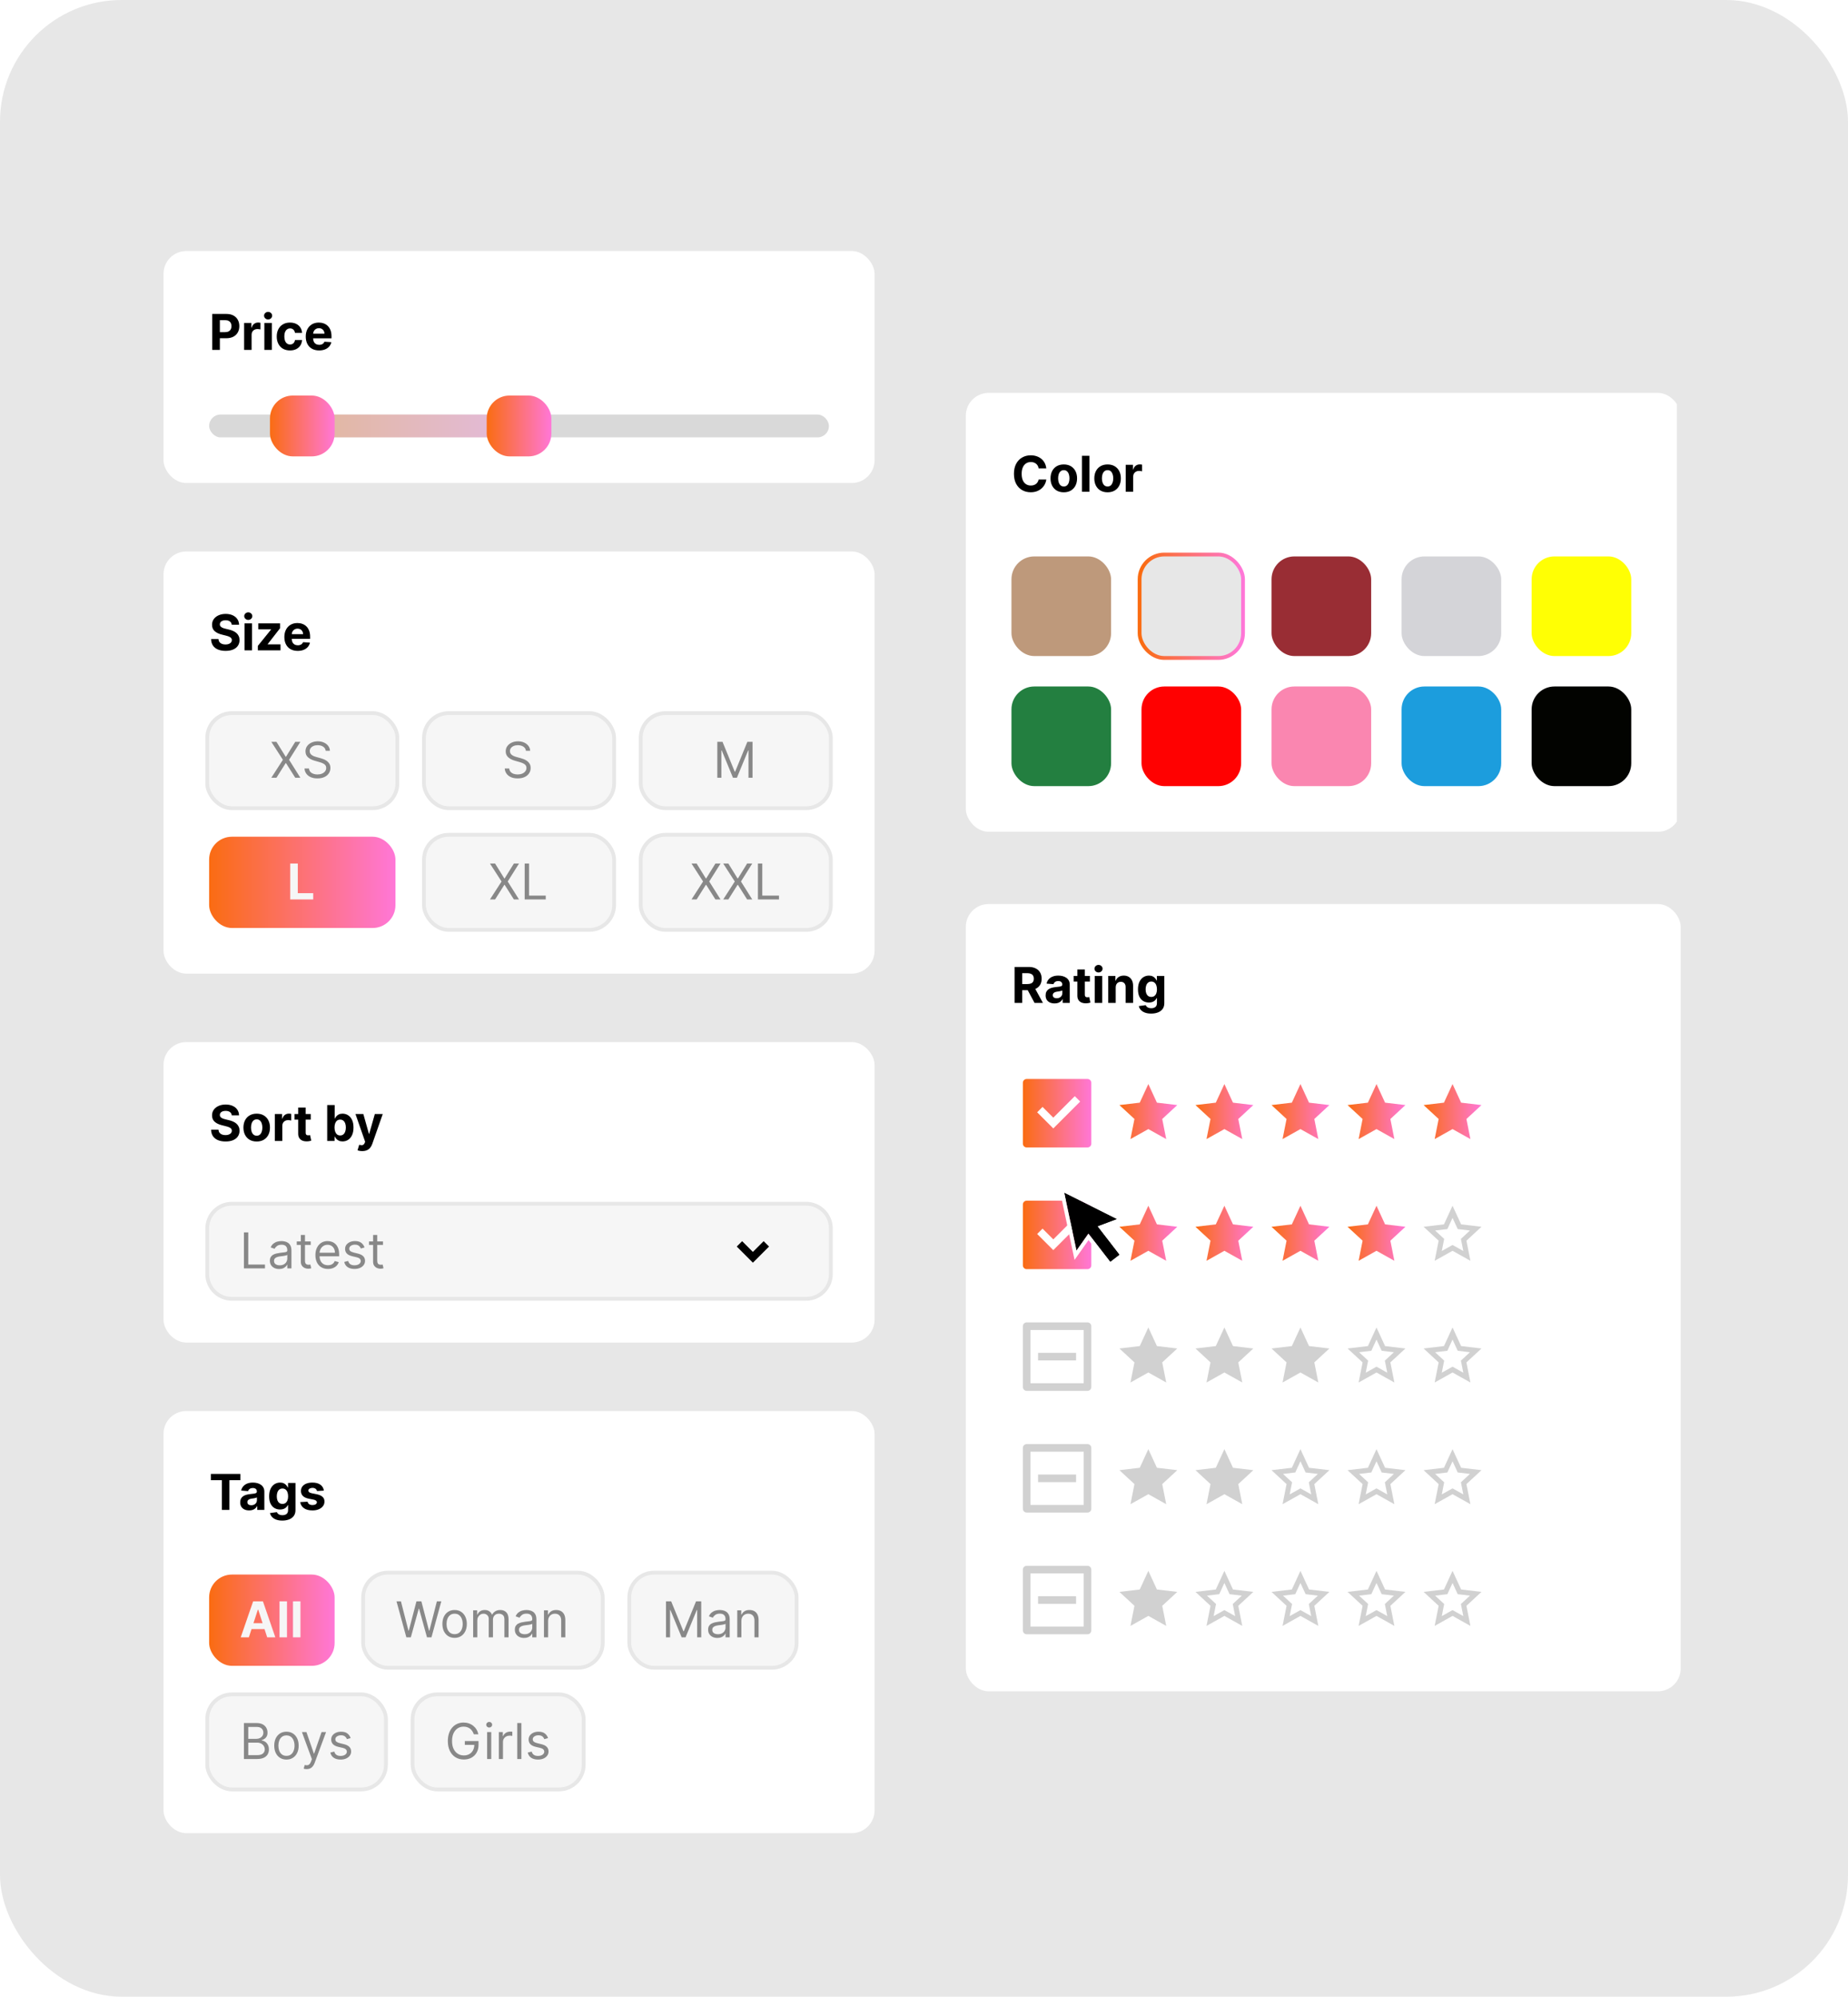<svg width="486" height="525" viewBox="0 0 486 525" fill="none" xmlns="http://www.w3.org/2000/svg">
<rect width="486" height="525" rx="32" fill="#E7E7E7"/>
<g filter="url(#filter0_d_3101_11760)">
<g clip-path="url(#clip0_3101_11760)">
<rect width="187" height="61" transform="translate(43 54)" fill="white"/>
<path d="M55.822 80V70.546H59.552C60.269 70.546 60.88 70.682 61.385 70.956C61.889 71.227 62.274 71.604 62.539 72.087C62.806 72.567 62.94 73.121 62.94 73.749C62.94 74.377 62.805 74.931 62.534 75.411C62.263 75.891 61.871 76.265 61.357 76.533C60.846 76.801 60.227 76.935 59.501 76.935H57.124V75.333H59.178C59.563 75.333 59.88 75.267 60.129 75.134C60.381 74.999 60.569 74.813 60.692 74.576C60.818 74.336 60.881 74.06 60.881 73.749C60.881 73.435 60.818 73.162 60.692 72.928C60.569 72.691 60.381 72.507 60.129 72.378C59.877 72.246 59.556 72.18 59.169 72.18H57.821V80H55.822ZM64.202 80V72.909H66.108V74.146H66.182C66.311 73.706 66.528 73.374 66.833 73.149C67.138 72.921 67.489 72.808 67.886 72.808C67.984 72.808 68.09 72.814 68.204 72.826C68.318 72.838 68.418 72.855 68.504 72.877V74.622C68.412 74.594 68.284 74.57 68.121 74.548C67.958 74.526 67.809 74.516 67.673 74.516C67.384 74.516 67.126 74.579 66.898 74.705C66.673 74.828 66.495 75 66.362 75.222C66.233 75.444 66.168 75.699 66.168 75.988V80H64.202ZM69.521 80V72.909H71.488V80H69.521ZM70.509 71.995C70.217 71.995 69.966 71.898 69.757 71.704C69.55 71.507 69.447 71.272 69.447 70.998C69.447 70.727 69.55 70.495 69.757 70.301C69.966 70.104 70.217 70.005 70.509 70.005C70.801 70.005 71.051 70.104 71.257 70.301C71.466 70.495 71.571 70.727 71.571 70.998C71.571 71.272 71.466 71.507 71.257 71.704C71.051 71.898 70.801 71.995 70.509 71.995ZM76.267 80.138C75.541 80.138 74.916 79.985 74.393 79.677C73.873 79.366 73.472 78.935 73.192 78.384C72.915 77.833 72.777 77.199 72.777 76.482C72.777 75.756 72.917 75.119 73.197 74.571C73.48 74.02 73.882 73.591 74.402 73.283C74.922 72.972 75.541 72.817 76.258 72.817C76.876 72.817 77.418 72.929 77.883 73.154C78.347 73.378 78.715 73.694 78.986 74.1C79.257 74.506 79.406 74.983 79.434 75.531H77.578C77.526 75.177 77.387 74.893 77.163 74.677C76.941 74.459 76.65 74.349 76.29 74.349C75.985 74.349 75.719 74.433 75.491 74.599C75.267 74.762 75.091 75 74.965 75.314C74.839 75.628 74.776 76.008 74.776 76.454C74.776 76.907 74.837 77.292 74.96 77.609C75.087 77.926 75.264 78.167 75.491 78.334C75.719 78.5 75.985 78.583 76.29 78.583C76.515 78.583 76.716 78.537 76.895 78.444C77.076 78.352 77.226 78.218 77.343 78.043C77.463 77.864 77.541 77.65 77.578 77.401H79.434C79.403 77.943 79.255 78.42 78.991 78.832C78.729 79.241 78.368 79.561 77.906 79.792C77.444 80.023 76.898 80.138 76.267 80.138ZM83.924 80.138C83.195 80.138 82.567 79.991 82.041 79.695C81.518 79.397 81.115 78.975 80.832 78.43C80.548 77.883 80.407 77.235 80.407 76.487C80.407 75.757 80.548 75.117 80.832 74.566C81.115 74.016 81.513 73.586 82.027 73.278C82.544 72.971 83.15 72.817 83.846 72.817C84.314 72.817 84.749 72.892 85.153 73.043C85.559 73.191 85.913 73.414 86.214 73.712C86.519 74.011 86.756 74.386 86.925 74.839C87.094 75.288 87.179 75.814 87.179 76.418V76.958H81.192V75.739H85.328C85.328 75.456 85.266 75.205 85.143 74.987C85.02 74.768 84.849 74.597 84.631 74.474C84.415 74.348 84.165 74.285 83.878 74.285C83.58 74.285 83.315 74.354 83.084 74.493C82.857 74.628 82.678 74.811 82.549 75.042C82.42 75.27 82.353 75.524 82.35 75.804V76.962C82.35 77.313 82.415 77.616 82.544 77.872C82.677 78.127 82.863 78.324 83.103 78.463C83.343 78.601 83.627 78.671 83.957 78.671C84.175 78.671 84.375 78.64 84.557 78.578C84.739 78.517 84.894 78.424 85.023 78.301C85.153 78.178 85.251 78.027 85.319 77.849L87.138 77.969C87.045 78.406 86.856 78.787 86.57 79.114C86.287 79.437 85.92 79.689 85.471 79.871C85.025 80.049 84.509 80.138 83.924 80.138Z" fill="black"/>
<rect x="55" y="97" width="163" height="6" rx="3" fill="#D9D9D9"/>
<path d="M80 97H132V103H80V97Z" fill="url(#paint0_linear_3101_11760)" fill-opacity="0.3"/>
<rect x="71" y="92" width="17" height="16" rx="6" fill="url(#paint1_linear_3101_11760)"/>
<rect x="128" y="92" width="17" height="16" rx="6" fill="url(#paint2_linear_3101_11760)"/>
</g>
</g>
<g filter="url(#filter1_d_3101_11760)">
<g clip-path="url(#clip1_3101_11760)">
<rect width="187" height="111" transform="translate(43 133)" fill="white"/>
<path d="M60.951 152.265C60.914 151.892 60.755 151.603 60.475 151.397C60.195 151.19 59.815 151.087 59.335 151.087C59.009 151.087 58.733 151.134 58.508 151.226C58.284 151.315 58.111 151.44 57.992 151.6C57.874 151.76 57.816 151.941 57.816 152.145C57.81 152.314 57.845 152.462 57.922 152.588C58.002 152.714 58.111 152.823 58.25 152.915C58.389 153.005 58.548 153.083 58.73 153.151C58.912 153.216 59.106 153.271 59.312 153.317L60.161 153.52C60.574 153.613 60.952 153.736 61.297 153.89C61.642 154.043 61.94 154.233 62.193 154.457C62.445 154.682 62.64 154.947 62.779 155.251C62.92 155.556 62.993 155.905 62.996 156.299C62.993 156.878 62.845 157.38 62.553 157.804C62.263 158.226 61.845 158.554 61.297 158.788C60.752 159.018 60.095 159.134 59.326 159.134C58.562 159.134 57.898 159.017 57.331 158.783C56.768 158.549 56.328 158.203 56.011 157.744C55.697 157.283 55.532 156.712 55.517 156.032H57.451C57.473 156.349 57.564 156.613 57.724 156.826C57.887 157.035 58.104 157.193 58.375 157.301C58.649 157.406 58.958 157.458 59.303 157.458C59.641 157.458 59.935 157.409 60.184 157.31C60.437 157.212 60.632 157.075 60.771 156.9C60.909 156.724 60.978 156.522 60.978 156.295C60.978 156.082 60.915 155.904 60.789 155.759C60.666 155.615 60.484 155.491 60.244 155.39C60.007 155.288 59.717 155.196 59.372 155.113L58.342 154.854C57.545 154.661 56.916 154.357 56.454 153.945C55.992 153.533 55.763 152.977 55.766 152.278C55.763 151.706 55.916 151.206 56.223 150.778C56.534 150.35 56.961 150.016 57.502 149.776C58.044 149.536 58.659 149.416 59.349 149.416C60.05 149.416 60.663 149.536 61.186 149.776C61.712 150.016 62.122 150.35 62.414 150.778C62.706 151.206 62.857 151.701 62.867 152.265H60.951ZM64.303 159V151.909H66.27V159H64.303ZM65.291 150.995C64.999 150.995 64.748 150.898 64.539 150.704C64.333 150.507 64.23 150.272 64.23 149.998C64.23 149.727 64.333 149.495 64.539 149.301C64.748 149.104 64.999 149.005 65.291 149.005C65.584 149.005 65.833 149.104 66.039 149.301C66.248 149.495 66.353 149.727 66.353 149.998C66.353 150.272 66.248 150.507 66.039 150.704C65.833 150.898 65.584 150.995 65.291 150.995ZM67.808 159V157.827L71.28 153.529V153.479H67.928V151.909H73.648V153.188L70.389 157.38V157.43H73.768V159H67.808ZM78.3 159.138C77.571 159.138 76.943 158.991 76.417 158.695C75.894 158.397 75.491 157.975 75.207 157.43C74.924 156.883 74.783 156.235 74.783 155.487C74.783 154.757 74.924 154.117 75.207 153.566C75.491 153.016 75.889 152.586 76.403 152.278C76.92 151.971 77.526 151.817 78.222 151.817C78.69 151.817 79.125 151.892 79.528 152.043C79.935 152.191 80.289 152.414 80.59 152.712C80.895 153.011 81.132 153.386 81.301 153.839C81.471 154.288 81.555 154.814 81.555 155.418V155.958H75.568V154.739H79.704C79.704 154.456 79.642 154.205 79.519 153.987C79.396 153.768 79.225 153.597 79.007 153.474C78.791 153.348 78.541 153.285 78.254 153.285C77.956 153.285 77.691 153.354 77.46 153.493C77.233 153.628 77.054 153.811 76.925 154.042C76.796 154.27 76.729 154.524 76.726 154.804V155.962C76.726 156.313 76.791 156.616 76.92 156.872C77.052 157.127 77.239 157.324 77.479 157.463C77.719 157.601 78.004 157.67 78.333 157.67C78.551 157.67 78.751 157.64 78.933 157.578C79.115 157.517 79.27 157.424 79.399 157.301C79.528 157.178 79.627 157.027 79.695 156.849L81.514 156.969C81.421 157.406 81.232 157.787 80.946 158.114C80.663 158.437 80.296 158.689 79.847 158.871C79.401 159.049 78.885 159.138 78.3 159.138Z" fill="black"/>
<rect x="54.5" y="175.5" width="50" height="25" rx="6.5" fill="#F6F6F6"/>
<rect x="54.5" y="175.5" width="50" height="25" rx="6.5" stroke="#E7E7E7"/>
<path d="M72.699 183.045L75.136 186.979H75.21L77.648 183.045H78.996L76.023 187.773L78.996 192.5H77.648L75.21 188.641H75.136L72.699 192.5H71.351L74.398 187.773L71.351 183.045H72.699ZM85.656 185.409C85.601 184.941 85.376 184.578 84.982 184.32C84.588 184.061 84.105 183.932 83.533 183.932C83.114 183.932 82.748 184 82.434 184.135C82.123 184.27 81.88 184.457 81.704 184.694C81.532 184.931 81.446 185.2 81.446 185.501C81.446 185.754 81.506 185.971 81.626 186.152C81.749 186.331 81.906 186.48 82.097 186.6C82.288 186.717 82.488 186.814 82.697 186.891C82.906 186.965 83.099 187.025 83.274 187.071L84.234 187.33C84.481 187.394 84.754 187.483 85.056 187.597C85.361 187.711 85.651 187.867 85.928 188.064C86.209 188.257 86.439 188.507 86.621 188.811C86.803 189.116 86.893 189.49 86.893 189.933C86.893 190.444 86.76 190.906 86.492 191.318C86.227 191.731 85.839 192.058 85.328 192.301C84.821 192.545 84.204 192.666 83.477 192.666C82.8 192.666 82.214 192.557 81.718 192.338C81.226 192.12 80.838 191.815 80.555 191.424C80.275 191.033 80.116 190.58 80.079 190.062H81.261C81.292 190.42 81.412 190.715 81.621 190.949C81.834 191.18 82.102 191.352 82.425 191.466C82.751 191.577 83.102 191.632 83.477 191.632C83.914 191.632 84.307 191.561 84.654 191.42C85.002 191.275 85.278 191.075 85.481 190.82C85.684 190.561 85.785 190.259 85.785 189.915C85.785 189.601 85.698 189.345 85.522 189.148C85.347 188.951 85.116 188.791 84.83 188.668C84.544 188.545 84.234 188.437 83.902 188.345L82.739 188.013C82 187.8 81.415 187.497 80.984 187.103C80.553 186.709 80.338 186.194 80.338 185.557C80.338 185.027 80.481 184.566 80.767 184.172C81.057 183.775 81.444 183.467 81.931 183.249C82.42 183.027 82.966 182.916 83.57 182.916C84.179 182.916 84.721 183.025 85.195 183.244C85.668 183.459 86.044 183.755 86.321 184.13C86.601 184.506 86.749 184.932 86.764 185.409H85.656Z" fill="#888888"/>
<rect x="111.5" y="175.5" width="50" height="25" rx="6.5" fill="#F6F6F6"/>
<rect x="111.5" y="175.5" width="50" height="25" rx="6.5" stroke="#E7E7E7"/>
<path d="M138.315 185.409C138.26 184.941 138.035 184.578 137.641 184.32C137.247 184.061 136.764 183.932 136.192 183.932C135.773 183.932 135.407 184 135.093 184.135C134.782 184.27 134.539 184.457 134.364 184.694C134.191 184.931 134.105 185.2 134.105 185.501C134.105 185.754 134.165 185.971 134.285 186.152C134.408 186.331 134.565 186.48 134.756 186.6C134.947 186.717 135.147 186.814 135.356 186.891C135.565 186.965 135.758 187.025 135.933 187.071L136.893 187.33C137.14 187.394 137.414 187.483 137.715 187.597C138.02 187.711 138.311 187.867 138.588 188.064C138.868 188.257 139.099 188.507 139.28 188.811C139.462 189.116 139.553 189.49 139.553 189.933C139.553 190.444 139.419 190.906 139.151 191.318C138.886 191.731 138.498 192.058 137.988 192.301C137.48 192.545 136.863 192.666 136.136 192.666C135.459 192.666 134.873 192.557 134.377 192.338C133.885 192.12 133.497 191.815 133.214 191.424C132.934 191.033 132.776 190.58 132.739 190.062H133.92C133.951 190.42 134.071 190.715 134.281 190.949C134.493 191.18 134.761 191.352 135.084 191.466C135.41 191.577 135.761 191.632 136.136 191.632C136.573 191.632 136.966 191.561 137.314 191.42C137.661 191.275 137.937 191.075 138.14 190.82C138.343 190.561 138.445 190.259 138.445 189.915C138.445 189.601 138.357 189.345 138.181 189.148C138.006 188.951 137.775 188.791 137.489 188.668C137.203 188.545 136.893 188.437 136.561 188.345L135.398 188.013C134.659 187.8 134.074 187.497 133.643 187.103C133.213 186.709 132.997 186.194 132.997 185.557C132.997 185.027 133.14 184.566 133.426 184.172C133.716 183.775 134.104 183.467 134.59 183.249C135.079 183.027 135.625 182.916 136.229 182.916C136.838 182.916 137.38 183.025 137.854 183.244C138.328 183.459 138.703 183.755 138.98 184.13C139.26 184.506 139.408 184.932 139.423 185.409H138.315Z" fill="#888888"/>
<rect x="168.5" y="175.5" width="50" height="25" rx="6.5" fill="#F6F6F6"/>
<rect x="168.5" y="175.5" width="50" height="25" rx="6.5" stroke="#E7E7E7"/>
<path d="M188.645 183.045H190.011L193.224 190.893H193.335L196.548 183.045H197.915V192.5H196.844V185.317H196.751L193.797 192.5H192.763L189.808 185.317H189.716V192.5H188.645V183.045Z" fill="#888888"/>
<rect x="55" y="208" width="49" height="24" rx="6" fill="url(#paint3_linear_3101_11760)"/>
<path d="M76.322 224.5V215.045H78.321V222.852H82.374V224.5H76.322Z" fill="#F6F6F6"/>
<rect x="111.5" y="207.5" width="50" height="25" rx="6.5" fill="#F6F6F6"/>
<rect x="111.5" y="207.5" width="50" height="25" rx="6.5" stroke="#E7E7E7"/>
<path d="M130.199 215.045L132.636 218.979H132.71L135.148 215.045H136.496L133.523 219.773L136.496 224.5H135.148L132.71 220.641H132.636L130.199 224.5H128.851L131.898 219.773L128.851 215.045H130.199ZM137.986 224.5V215.045H139.131V223.484H143.525V224.5H137.986Z" fill="#888888"/>
<rect x="168.5" y="207.5" width="50" height="25" rx="6.5" fill="#F6F6F6"/>
<rect x="168.5" y="207.5" width="50" height="25" rx="6.5" stroke="#E7E7E7"/>
<path d="M183.199 215.045L185.636 218.979H185.71L188.148 215.045H189.496L186.523 219.773L189.496 224.5H188.148L185.71 220.641H185.636L183.199 224.5H181.851L184.898 219.773L181.851 215.045H183.199ZM191.54 215.045L193.977 218.979H194.051L196.489 215.045H197.837L194.864 219.773L197.837 224.5H196.489L194.051 220.641H193.977L191.54 224.5H190.192L193.239 219.773L190.192 215.045H191.54ZM199.327 224.5V215.045H200.471V223.484H204.866V224.5H199.327Z" fill="#888888"/>
</g>
</g>
<g filter="url(#filter2_d_3101_11760)">
<g clip-path="url(#clip2_3101_11760)">
<rect width="187" height="79" transform="translate(43 262)" fill="white"/>
<path d="M60.951 281.265C60.914 280.892 60.755 280.603 60.475 280.397C60.195 280.19 59.815 280.087 59.335 280.087C59.009 280.087 58.733 280.134 58.508 280.226C58.284 280.315 58.111 280.44 57.992 280.6C57.874 280.76 57.816 280.941 57.816 281.145C57.81 281.314 57.845 281.462 57.922 281.588C58.002 281.714 58.111 281.823 58.25 281.915C58.389 282.005 58.548 282.083 58.73 282.151C58.912 282.216 59.106 282.271 59.312 282.317L60.161 282.52C60.574 282.613 60.952 282.736 61.297 282.89C61.642 283.043 61.94 283.233 62.193 283.457C62.445 283.682 62.64 283.947 62.779 284.251C62.92 284.556 62.993 284.905 62.996 285.299C62.993 285.878 62.845 286.38 62.553 286.804C62.263 287.226 61.845 287.554 61.297 287.788C60.752 288.018 60.095 288.134 59.326 288.134C58.562 288.134 57.898 288.017 57.331 287.783C56.768 287.549 56.328 287.203 56.011 286.744C55.697 286.283 55.532 285.712 55.517 285.032H57.451C57.473 285.349 57.564 285.613 57.724 285.826C57.887 286.035 58.104 286.193 58.375 286.301C58.649 286.406 58.958 286.458 59.303 286.458C59.641 286.458 59.935 286.409 60.184 286.31C60.437 286.212 60.632 286.075 60.771 285.9C60.909 285.724 60.978 285.522 60.978 285.295C60.978 285.082 60.915 284.904 60.789 284.759C60.666 284.615 60.484 284.491 60.244 284.39C60.007 284.288 59.717 284.196 59.372 284.113L58.342 283.854C57.545 283.661 56.916 283.357 56.454 282.945C55.992 282.533 55.763 281.977 55.766 281.278C55.763 280.706 55.916 280.206 56.223 279.778C56.534 279.35 56.961 279.016 57.502 278.776C58.044 278.536 58.659 278.416 59.349 278.416C60.05 278.416 60.663 278.536 61.186 278.776C61.712 279.016 62.122 279.35 62.414 279.778C62.706 280.206 62.857 280.701 62.867 281.265H60.951ZM67.507 288.138C66.79 288.138 66.17 287.986 65.647 287.681C65.127 287.374 64.725 286.946 64.442 286.398C64.159 285.847 64.017 285.209 64.017 284.482C64.017 283.75 64.159 283.11 64.442 282.562C64.725 282.011 65.127 281.583 65.647 281.278C66.17 280.971 66.79 280.817 67.507 280.817C68.224 280.817 68.843 280.971 69.363 281.278C69.886 281.583 70.289 282.011 70.573 282.562C70.856 283.11 70.997 283.75 70.997 284.482C70.997 285.209 70.856 285.847 70.573 286.398C70.289 286.946 69.886 287.374 69.363 287.681C68.843 287.986 68.224 288.138 67.507 288.138ZM67.516 286.615C67.843 286.615 68.115 286.523 68.334 286.338C68.552 286.15 68.717 285.895 68.828 285.572C68.941 285.249 68.998 284.881 68.998 284.468C68.998 284.056 68.941 283.688 68.828 283.365C68.717 283.042 68.552 282.786 68.334 282.599C68.115 282.411 67.843 282.317 67.516 282.317C67.187 282.317 66.91 282.411 66.686 282.599C66.464 282.786 66.296 283.042 66.182 283.365C66.072 283.688 66.016 284.056 66.016 284.468C66.016 284.881 66.072 285.249 66.182 285.572C66.296 285.895 66.464 286.15 66.686 286.338C66.91 286.523 67.187 286.615 67.516 286.615ZM72.276 288V280.909H74.183V282.146H74.257C74.386 281.706 74.603 281.374 74.907 281.149C75.212 280.921 75.563 280.808 75.96 280.808C76.058 280.808 76.165 280.814 76.278 280.826C76.392 280.838 76.492 280.855 76.579 280.877V282.622C76.486 282.594 76.359 282.569 76.195 282.548C76.032 282.526 75.883 282.516 75.748 282.516C75.458 282.516 75.2 282.579 74.972 282.705C74.747 282.828 74.569 283 74.436 283.222C74.307 283.444 74.243 283.699 74.243 283.988V288H72.276ZM81.722 280.909V282.386H77.452V280.909H81.722ZM78.422 279.21H80.388V285.821C80.388 286.003 80.416 286.144 80.471 286.246C80.527 286.344 80.604 286.413 80.702 286.453C80.804 286.493 80.921 286.513 81.053 286.513C81.145 286.513 81.238 286.506 81.33 286.49C81.422 286.472 81.493 286.458 81.542 286.449L81.852 287.912C81.753 287.943 81.615 287.978 81.436 288.018C81.258 288.062 81.041 288.088 80.785 288.097C80.311 288.115 79.896 288.052 79.539 287.908C79.185 287.763 78.909 287.538 78.713 287.234C78.516 286.929 78.419 286.544 78.422 286.08V279.21ZM86.049 288V278.545H88.016V282.1H88.076C88.162 281.909 88.287 281.715 88.45 281.518C88.616 281.318 88.832 281.152 89.096 281.02C89.364 280.884 89.696 280.817 90.093 280.817C90.61 280.817 91.087 280.952 91.524 281.223C91.961 281.491 92.311 281.895 92.572 282.437C92.834 282.976 92.965 283.651 92.965 284.464C92.965 285.255 92.837 285.923 92.582 286.467C92.329 287.009 91.984 287.42 91.547 287.7C91.114 287.977 90.627 288.115 90.089 288.115C89.707 288.115 89.382 288.052 89.115 287.926C88.85 287.8 88.633 287.641 88.464 287.451C88.294 287.257 88.165 287.061 88.076 286.864H87.988V288H86.049ZM87.974 284.455C87.974 284.876 88.033 285.244 88.15 285.558C88.267 285.872 88.436 286.116 88.658 286.292C88.879 286.464 89.148 286.55 89.466 286.55C89.785 286.55 90.056 286.463 90.278 286.287C90.5 286.109 90.667 285.863 90.781 285.549C90.898 285.232 90.957 284.867 90.957 284.455C90.957 284.045 90.9 283.685 90.786 283.374C90.672 283.063 90.504 282.82 90.283 282.645C90.061 282.469 89.789 282.382 89.466 282.382C89.145 282.382 88.875 282.466 88.653 282.636C88.434 282.805 88.267 283.045 88.15 283.356C88.033 283.667 87.974 284.033 87.974 284.455ZM95.263 290.659C95.013 290.659 94.779 290.639 94.561 290.599C94.346 290.562 94.167 290.514 94.025 290.456L94.469 288.988C94.699 289.059 94.907 289.097 95.092 289.103C95.279 289.109 95.441 289.066 95.576 288.974C95.715 288.882 95.827 288.725 95.913 288.503L96.029 288.203L93.485 280.909H95.553L97.022 286.116H97.095L98.577 280.909H100.659L97.903 288.766C97.771 289.148 97.591 289.48 97.363 289.763C97.138 290.05 96.854 290.27 96.509 290.424C96.164 290.581 95.749 290.659 95.263 290.659Z" fill="black"/>
<path d="M212 304.5C215.59 304.5 218.5 307.41 218.5 311V323C218.5 326.59 215.59 329.5 212 329.5H61C57.41 329.5 54.5 326.59 54.5 323V311C54.5 307.41 57.41 304.5 61 304.5H212Z" fill="#F6F6F6"/>
<path d="M212 304.5C215.59 304.5 218.5 307.41 218.5 311V323C218.5 326.59 215.59 329.5 212 329.5H61C57.41 329.5 54.5 326.59 54.5 323V311C54.5 307.41 57.41 304.5 61 304.5H212Z" stroke="#E7E7E7"/>
<path d="M64.145 321.5V312.045H65.29V320.484H69.685V321.5H64.145ZM73.396 321.666C72.947 321.666 72.539 321.582 72.173 321.412C71.807 321.24 71.516 320.992 71.3 320.669C71.085 320.343 70.977 319.949 70.977 319.487C70.977 319.081 71.057 318.752 71.217 318.499C71.377 318.244 71.591 318.044 71.859 317.899C72.127 317.754 72.422 317.647 72.745 317.576C73.072 317.502 73.399 317.444 73.729 317.401C74.16 317.345 74.509 317.304 74.777 317.276C75.047 317.245 75.244 317.194 75.368 317.124C75.494 317.053 75.557 316.93 75.557 316.754V316.717C75.557 316.262 75.432 315.908 75.183 315.656C74.937 315.403 74.563 315.277 74.061 315.277C73.541 315.277 73.133 315.391 72.838 315.619C72.542 315.846 72.335 316.089 72.215 316.348L71.18 315.979C71.365 315.548 71.611 315.212 71.919 314.972C72.23 314.729 72.568 314.56 72.935 314.464C73.304 314.366 73.667 314.317 74.024 314.317C74.252 314.317 74.513 314.344 74.809 314.4C75.108 314.452 75.395 314.561 75.672 314.728C75.952 314.894 76.185 315.145 76.369 315.48C76.554 315.816 76.646 316.265 76.646 316.828V321.5H75.557V320.54H75.501C75.428 320.694 75.305 320.858 75.132 321.034C74.96 321.209 74.731 321.358 74.444 321.482C74.158 321.605 73.809 321.666 73.396 321.666ZM73.562 320.688C73.993 320.688 74.356 320.603 74.652 320.434C74.951 320.264 75.175 320.046 75.326 319.778C75.48 319.51 75.557 319.229 75.557 318.933V317.936C75.511 317.991 75.409 318.042 75.252 318.088C75.098 318.132 74.92 318.17 74.717 318.204C74.517 318.235 74.321 318.262 74.13 318.287C73.943 318.308 73.79 318.327 73.673 318.342C73.39 318.379 73.126 318.439 72.879 318.522C72.636 318.602 72.439 318.724 72.288 318.887C72.141 319.047 72.067 319.266 72.067 319.543C72.067 319.921 72.207 320.207 72.487 320.401C72.77 320.592 73.129 320.688 73.562 320.688ZM81.719 314.409V315.332H78.044V314.409H81.719ZM79.115 312.71H80.204V319.469C80.204 319.777 80.249 320.007 80.338 320.161C80.431 320.312 80.548 320.414 80.689 320.466C80.834 320.515 80.986 320.54 81.146 320.54C81.266 320.54 81.365 320.534 81.442 320.521C81.519 320.506 81.58 320.494 81.626 320.484L81.848 321.463C81.774 321.491 81.671 321.518 81.539 321.546C81.406 321.577 81.239 321.592 81.035 321.592C80.728 321.592 80.426 321.526 80.131 321.394C79.838 321.261 79.595 321.06 79.401 320.789C79.21 320.518 79.115 320.177 79.115 319.764V312.71ZM86.254 321.648C85.571 321.648 84.982 321.497 84.486 321.195C83.994 320.891 83.614 320.466 83.346 319.921C83.081 319.373 82.949 318.736 82.949 318.01C82.949 317.284 83.081 316.643 83.346 316.089C83.614 315.532 83.986 315.098 84.463 314.788C84.943 314.474 85.503 314.317 86.144 314.317C86.513 314.317 86.878 314.378 87.238 314.501C87.598 314.625 87.925 314.825 88.221 315.102C88.516 315.375 88.752 315.739 88.927 316.191C89.103 316.643 89.19 317.201 89.19 317.862V318.324H83.725V317.382H88.082C88.082 316.982 88.002 316.625 87.842 316.311C87.686 315.997 87.461 315.749 87.168 315.568C86.879 315.386 86.537 315.295 86.144 315.295C85.71 315.295 85.334 315.403 85.017 315.619C84.703 315.831 84.462 316.108 84.292 316.45C84.123 316.791 84.038 317.157 84.038 317.548V318.176C84.038 318.712 84.131 319.166 84.315 319.538C84.503 319.907 84.763 320.189 85.096 320.383C85.428 320.574 85.814 320.669 86.254 320.669C86.541 320.669 86.799 320.629 87.03 320.549C87.264 320.466 87.465 320.343 87.635 320.18C87.804 320.013 87.935 319.807 88.027 319.561L89.08 319.857C88.969 320.214 88.783 320.527 88.521 320.798C88.259 321.066 87.936 321.275 87.552 321.426C87.167 321.574 86.734 321.648 86.254 321.648ZM95.871 315.997L94.892 316.274C94.83 316.111 94.739 315.953 94.619 315.799C94.502 315.642 94.342 315.512 94.139 315.411C93.936 315.309 93.676 315.259 93.359 315.259C92.925 315.259 92.564 315.359 92.274 315.559C91.988 315.756 91.845 316.006 91.845 316.311C91.845 316.582 91.943 316.796 92.14 316.953C92.337 317.11 92.645 317.241 93.064 317.345L94.116 317.604C94.75 317.758 95.223 317.993 95.534 318.31C95.844 318.624 96 319.029 96 319.524C96 319.93 95.883 320.294 95.649 320.614C95.418 320.934 95.095 321.186 94.679 321.371C94.264 321.555 93.781 321.648 93.23 321.648C92.507 321.648 91.908 321.491 91.434 321.177C90.96 320.863 90.66 320.404 90.534 319.801L91.568 319.543C91.666 319.924 91.853 320.21 92.126 320.401C92.403 320.592 92.765 320.688 93.211 320.688C93.719 320.688 94.122 320.58 94.421 320.364C94.722 320.146 94.873 319.884 94.873 319.58C94.873 319.333 94.787 319.127 94.615 318.961C94.442 318.792 94.178 318.665 93.821 318.582L92.639 318.305C91.99 318.152 91.513 317.913 91.208 317.59C90.906 317.264 90.755 316.856 90.755 316.366C90.755 315.966 90.868 315.612 91.092 315.305C91.32 314.997 91.629 314.755 92.02 314.58C92.414 314.404 92.861 314.317 93.359 314.317C94.061 314.317 94.612 314.471 95.012 314.778C95.415 315.086 95.701 315.492 95.871 315.997ZM100.724 314.409V315.332H97.049V314.409H100.724ZM98.12 312.71H99.209V319.469C99.209 319.777 99.254 320.007 99.343 320.161C99.436 320.312 99.552 320.414 99.694 320.466C99.839 320.515 99.991 320.54 100.151 320.54C100.271 320.54 100.37 320.534 100.447 320.521C100.523 320.506 100.585 320.494 100.631 320.484L100.853 321.463C100.779 321.491 100.676 321.518 100.544 321.546C100.411 321.577 100.243 321.592 100.04 321.592C99.733 321.592 99.431 321.526 99.135 321.394C98.843 321.261 98.6 321.06 98.406 320.789C98.215 320.518 98.12 320.177 98.12 319.764V312.71Z" fill="#888888"/>
<g clip-path="url(#clip3_3101_11760)">
<path d="M198.001 320.001L193.758 315.758L195.173 314.344L198.001 317.173L200.829 314.344L202.244 315.758L198.001 320.001Z" fill="black"/>
</g>
</g>
</g>
<g filter="url(#filter3_d_3101_11760)">
<g clip-path="url(#clip4_3101_11760)">
<rect width="187" height="111" transform="translate(43 359)" fill="white"/>
<path d="M55.462 377.194V375.545H63.227V377.194H60.332V385H58.356V377.194H55.462ZM65.526 385.134C65.073 385.134 64.67 385.055 64.316 384.898C63.962 384.738 63.682 384.503 63.476 384.192C63.273 383.878 63.171 383.487 63.171 383.02C63.171 382.626 63.243 382.295 63.388 382.027C63.533 381.759 63.73 381.544 63.979 381.381C64.228 381.218 64.511 381.094 64.829 381.011C65.149 380.928 65.484 380.87 65.835 380.836C66.247 380.793 66.58 380.753 66.832 380.716C67.084 380.676 67.267 380.617 67.381 380.54C67.495 380.464 67.552 380.35 67.552 380.199V380.171C67.552 379.879 67.46 379.653 67.275 379.493C67.094 379.333 66.835 379.252 66.5 379.252C66.146 379.252 65.864 379.331 65.655 379.488C65.445 379.642 65.307 379.836 65.239 380.07L63.42 379.922C63.513 379.491 63.694 379.119 63.965 378.805C64.236 378.488 64.585 378.245 65.013 378.075C65.444 377.903 65.943 377.817 66.509 377.817C66.903 377.817 67.28 377.863 67.64 377.955C68.003 378.048 68.325 378.191 68.605 378.385C68.888 378.578 69.111 378.828 69.274 379.132C69.437 379.434 69.519 379.796 69.519 380.217V385H67.654V384.017H67.598C67.484 384.238 67.332 384.434 67.141 384.603C66.951 384.769 66.721 384.9 66.454 384.995C66.186 385.088 65.876 385.134 65.526 385.134ZM66.089 383.777C66.378 383.777 66.633 383.72 66.855 383.606C67.077 383.489 67.251 383.332 67.377 383.135C67.503 382.938 67.566 382.715 67.566 382.466V381.713C67.504 381.753 67.42 381.79 67.312 381.824C67.207 381.855 67.089 381.884 66.957 381.912C66.824 381.936 66.692 381.959 66.56 381.981C66.427 381.999 66.307 382.016 66.2 382.032C65.969 382.065 65.767 382.119 65.595 382.193C65.422 382.267 65.289 382.367 65.193 382.493C65.098 382.616 65.05 382.77 65.05 382.955C65.05 383.223 65.147 383.427 65.341 383.569C65.538 383.707 65.787 383.777 66.089 383.777ZM74.239 387.807C73.602 387.807 73.056 387.719 72.6 387.544C72.148 387.371 71.788 387.136 71.52 386.837C71.252 386.539 71.078 386.203 70.998 385.831L72.817 385.586C72.873 385.728 72.96 385.86 73.08 385.983C73.201 386.106 73.359 386.205 73.556 386.279C73.756 386.356 73.999 386.394 74.285 386.394C74.713 386.394 75.066 386.29 75.343 386.08C75.623 385.874 75.763 385.528 75.763 385.042V383.744H75.68C75.593 383.941 75.464 384.127 75.292 384.303C75.119 384.478 74.898 384.621 74.627 384.732C74.356 384.843 74.033 384.898 73.657 384.898C73.125 384.898 72.64 384.775 72.203 384.529C71.769 384.28 71.423 383.9 71.165 383.389C70.909 382.875 70.781 382.225 70.781 381.441C70.781 380.637 70.912 379.967 71.174 379.428C71.435 378.889 71.783 378.486 72.217 378.218C72.654 377.951 73.133 377.817 73.653 377.817C74.05 377.817 74.382 377.884 74.65 378.02C74.918 378.152 75.133 378.318 75.296 378.518C75.463 378.715 75.59 378.909 75.68 379.1H75.753V377.909H77.706V385.069C77.706 385.672 77.558 386.177 77.263 386.583C76.968 386.99 76.558 387.294 76.035 387.498C75.515 387.704 74.916 387.807 74.239 387.807ZM74.281 383.421C74.598 383.421 74.865 383.343 75.084 383.186C75.306 383.026 75.475 382.798 75.592 382.502C75.712 382.204 75.772 381.847 75.772 381.431C75.772 381.016 75.713 380.656 75.596 380.351C75.48 380.043 75.31 379.805 75.089 379.636C74.867 379.466 74.598 379.382 74.281 379.382C73.958 379.382 73.685 379.469 73.464 379.645C73.242 379.817 73.074 380.057 72.96 380.365C72.847 380.673 72.79 381.028 72.79 381.431C72.79 381.841 72.847 382.195 72.96 382.493C73.077 382.789 73.245 383.018 73.464 383.181C73.685 383.341 73.958 383.421 74.281 383.421ZM85.171 379.931L83.371 380.042C83.34 379.888 83.274 379.75 83.172 379.626C83.07 379.5 82.937 379.4 82.77 379.326C82.607 379.249 82.412 379.211 82.184 379.211C81.879 379.211 81.623 379.276 81.413 379.405C81.204 379.531 81.099 379.7 81.099 379.913C81.099 380.082 81.167 380.225 81.302 380.342C81.438 380.459 81.67 380.553 81.999 380.624L83.283 380.882C83.972 381.024 84.486 381.251 84.825 381.565C85.163 381.879 85.333 382.292 85.333 382.803C85.333 383.267 85.196 383.675 84.922 384.026C84.651 384.377 84.278 384.651 83.805 384.848C83.334 385.042 82.79 385.138 82.175 385.138C81.236 385.138 80.488 384.943 79.931 384.552C79.377 384.158 79.053 383.623 78.957 382.946L80.891 382.844C80.95 383.13 81.092 383.349 81.316 383.5C81.541 383.647 81.829 383.721 82.18 383.721C82.524 383.721 82.801 383.655 83.01 383.523C83.223 383.387 83.331 383.213 83.334 383.001C83.331 382.823 83.255 382.676 83.107 382.562C82.96 382.446 82.732 382.356 82.424 382.295L81.196 382.05C80.504 381.912 79.988 381.672 79.65 381.33C79.314 380.988 79.147 380.553 79.147 380.023C79.147 379.568 79.27 379.176 79.516 378.846C79.765 378.517 80.114 378.263 80.564 378.085C81.016 377.906 81.546 377.817 82.152 377.817C83.047 377.817 83.752 378.006 84.266 378.385C84.783 378.763 85.085 379.279 85.171 379.931Z" fill="black"/>
<rect x="55" y="402" width="33" height="24" rx="6" fill="url(#paint4_linear_3101_11760)"/>
<path d="M65.451 418.5H63.309L66.573 409.045H69.149L72.408 418.5H70.266L67.898 411.206H67.824L65.451 418.5ZM65.317 414.784H70.377V416.344H65.317V414.784ZM75.476 409.045V418.5H73.509V409.045H75.476ZM79.018 409.045V418.5H77.051V409.045H79.018Z" fill="#F6F6F6"/>
<rect x="95.5" y="401.5" width="63" height="25" rx="6.5" fill="#F6F6F6"/>
<rect x="95.5" y="401.5" width="63" height="25" rx="6.5" stroke="#E7E7E7"/>
<path d="M106.862 418.5L104.277 409.045H105.44L107.416 416.746H107.509L109.521 409.045H110.814L112.827 416.746H112.919L114.895 409.045H116.058L113.473 418.5H112.291L110.205 410.966H110.131L108.044 418.5H106.862ZM119.558 418.648C118.917 418.648 118.356 418.495 117.873 418.191C117.392 417.886 117.017 417.46 116.746 416.912C116.478 416.364 116.344 415.724 116.344 414.991C116.344 414.253 116.478 413.608 116.746 413.057C117.017 412.506 117.392 412.078 117.873 411.774C118.356 411.469 118.917 411.317 119.558 411.317C120.198 411.317 120.758 411.469 121.238 411.774C121.721 412.078 122.097 412.506 122.364 413.057C122.635 413.608 122.771 414.253 122.771 414.991C122.771 415.724 122.635 416.364 122.364 416.912C122.097 417.46 121.721 417.886 121.238 418.191C120.758 418.495 120.198 418.648 119.558 418.648ZM119.558 417.669C120.044 417.669 120.444 417.544 120.758 417.295C121.072 417.046 121.304 416.718 121.455 416.312C121.606 415.906 121.681 415.465 121.681 414.991C121.681 414.518 121.606 414.076 121.455 413.667C121.304 413.257 121.072 412.926 120.758 412.674C120.444 412.422 120.044 412.295 119.558 412.295C119.071 412.295 118.671 412.422 118.357 412.674C118.043 412.926 117.811 413.257 117.66 413.667C117.509 414.076 117.434 414.518 117.434 414.991C117.434 415.465 117.509 415.906 117.66 416.312C117.811 416.718 118.043 417.046 118.357 417.295C118.671 417.544 119.071 417.669 119.558 417.669ZM124.434 418.5V411.409H125.486V412.517H125.579C125.726 412.138 125.965 411.845 126.294 411.635C126.623 411.423 127.019 411.317 127.481 411.317C127.948 411.317 128.338 411.423 128.649 411.635C128.962 411.845 129.207 412.138 129.383 412.517H129.456C129.638 412.151 129.91 411.86 130.274 411.645C130.637 411.426 131.072 411.317 131.58 411.317C132.214 411.317 132.733 411.515 133.136 411.912C133.539 412.306 133.741 412.92 133.741 413.754V418.5H132.651V413.754C132.651 413.231 132.508 412.857 132.222 412.632C131.935 412.408 131.598 412.295 131.211 412.295C130.712 412.295 130.326 412.446 130.052 412.748C129.778 413.046 129.641 413.425 129.641 413.884V418.5H128.533V413.643C128.533 413.24 128.402 412.916 128.141 412.669C127.879 412.42 127.542 412.295 127.13 412.295C126.847 412.295 126.582 412.371 126.336 412.522C126.093 412.672 125.896 412.882 125.745 413.15C125.597 413.414 125.523 413.72 125.523 414.068V418.5H124.434ZM137.819 418.666C137.37 418.666 136.962 418.582 136.596 418.412C136.23 418.24 135.939 417.992 135.723 417.669C135.508 417.343 135.4 416.949 135.4 416.487C135.4 416.081 135.48 415.752 135.64 415.499C135.8 415.244 136.014 415.044 136.282 414.899C136.55 414.754 136.845 414.647 137.168 414.576C137.494 414.502 137.822 414.444 138.152 414.401C138.582 414.345 138.932 414.304 139.199 414.276C139.47 414.245 139.667 414.194 139.79 414.124C139.917 414.053 139.98 413.93 139.98 413.754V413.717C139.98 413.262 139.855 412.908 139.606 412.656C139.36 412.403 138.986 412.277 138.484 412.277C137.964 412.277 137.556 412.391 137.261 412.619C136.965 412.846 136.757 413.089 136.637 413.348L135.603 412.979C135.788 412.548 136.034 412.212 136.342 411.972C136.653 411.729 136.991 411.56 137.358 411.464C137.727 411.366 138.09 411.317 138.447 411.317C138.675 411.317 138.936 411.344 139.232 411.4C139.53 411.452 139.818 411.561 140.095 411.728C140.375 411.894 140.608 412.145 140.792 412.48C140.977 412.816 141.069 413.265 141.069 413.828V418.5H139.98V417.54H139.924C139.85 417.694 139.727 417.858 139.555 418.034C139.383 418.209 139.153 418.358 138.867 418.482C138.581 418.605 138.232 418.666 137.819 418.666ZM137.985 417.688C138.416 417.688 138.779 417.603 139.075 417.434C139.373 417.264 139.598 417.046 139.749 416.778C139.903 416.51 139.98 416.229 139.98 415.933V414.936C139.934 414.991 139.832 415.042 139.675 415.088C139.521 415.132 139.343 415.17 139.139 415.204C138.939 415.235 138.744 415.262 138.553 415.287C138.365 415.308 138.213 415.327 138.096 415.342C137.813 415.379 137.548 415.439 137.302 415.522C137.059 415.602 136.862 415.724 136.711 415.887C136.563 416.047 136.49 416.266 136.49 416.543C136.49 416.921 136.63 417.207 136.91 417.401C137.193 417.592 137.551 417.688 137.985 417.688ZM144.147 414.234V418.5H143.058V411.409H144.11V412.517H144.203C144.369 412.157 144.621 411.868 144.96 411.649C145.298 411.428 145.735 411.317 146.271 411.317C146.751 411.317 147.171 411.415 147.531 411.612C147.891 411.806 148.171 412.102 148.371 412.499C148.571 412.893 148.671 413.391 148.671 413.994V418.5H147.582V414.068C147.582 413.511 147.437 413.077 147.148 412.766C146.859 412.452 146.462 412.295 145.957 412.295C145.609 412.295 145.298 412.371 145.024 412.522C144.753 412.672 144.54 412.893 144.383 413.182C144.226 413.471 144.147 413.822 144.147 414.234Z" fill="#888888"/>
<rect x="165.5" y="401.5" width="44" height="25" rx="6.5" fill="#F6F6F6"/>
<rect x="165.5" y="401.5" width="44" height="25" rx="6.5" stroke="#E7E7E7"/>
<path d="M175.145 409.045H176.511L179.724 416.893H179.835L183.048 409.045H184.415V418.5H183.344V411.317H183.251L180.297 418.5H179.263L176.308 411.317H176.216V418.5H175.145V409.045ZM188.649 418.666C188.2 418.666 187.792 418.582 187.426 418.412C187.06 418.24 186.769 417.992 186.553 417.669C186.338 417.343 186.23 416.949 186.23 416.487C186.23 416.081 186.31 415.752 186.47 415.499C186.63 415.244 186.844 415.044 187.112 414.899C187.38 414.754 187.675 414.647 187.998 414.576C188.325 414.502 188.652 414.444 188.982 414.401C189.412 414.345 189.762 414.304 190.03 414.276C190.3 414.245 190.497 414.194 190.62 414.124C190.747 414.053 190.81 413.93 190.81 413.754V413.717C190.81 413.262 190.685 412.908 190.436 412.656C190.19 412.403 189.816 412.277 189.314 412.277C188.794 412.277 188.386 412.391 188.091 412.619C187.795 412.846 187.587 413.089 187.467 413.348L186.433 412.979C186.618 412.548 186.864 412.212 187.172 411.972C187.483 411.729 187.821 411.56 188.188 411.464C188.557 411.366 188.92 411.317 189.277 411.317C189.505 411.317 189.766 411.344 190.062 411.4C190.36 411.452 190.648 411.561 190.925 411.728C191.205 411.894 191.438 412.145 191.622 412.48C191.807 412.816 191.899 413.265 191.899 413.828V418.5H190.81V417.54H190.754C190.68 417.694 190.557 417.858 190.385 418.034C190.213 418.209 189.983 418.358 189.697 418.482C189.411 418.605 189.062 418.666 188.649 418.666ZM188.815 417.688C189.246 417.688 189.609 417.603 189.905 417.434C190.203 417.264 190.428 417.046 190.579 416.778C190.733 416.51 190.81 416.229 190.81 415.933V414.936C190.764 414.991 190.662 415.042 190.505 415.088C190.351 415.132 190.173 415.17 189.97 415.204C189.77 415.235 189.574 415.262 189.383 415.287C189.196 415.308 189.043 415.327 188.926 415.342C188.643 415.379 188.378 415.439 188.132 415.522C187.889 415.602 187.692 415.724 187.541 415.887C187.394 416.047 187.32 416.266 187.32 416.543C187.32 416.921 187.46 417.207 187.74 417.401C188.023 417.592 188.381 417.688 188.815 417.688ZM194.977 414.234V418.5H193.888V411.409H194.94V412.517H195.033C195.199 412.157 195.451 411.868 195.79 411.649C196.128 411.428 196.565 411.317 197.101 411.317C197.581 411.317 198.001 411.415 198.361 411.612C198.721 411.806 199.001 412.102 199.201 412.499C199.401 412.893 199.501 413.391 199.501 413.994V418.5H198.412V414.068C198.412 413.511 198.267 413.077 197.978 412.766C197.689 412.452 197.292 412.295 196.787 412.295C196.439 412.295 196.128 412.371 195.854 412.522C195.584 412.672 195.37 412.893 195.213 413.182C195.056 413.471 194.977 413.822 194.977 414.234Z" fill="#888888"/>
<rect x="54.5" y="433.5" width="47" height="25" rx="6.5" fill="#F6F6F6"/>
<rect x="54.5" y="433.5" width="47" height="25" rx="6.5" stroke="#E7E7E7"/>
<path d="M64.145 450.5V441.045H67.45C68.109 441.045 68.652 441.159 69.08 441.387C69.508 441.612 69.826 441.915 70.035 442.297C70.245 442.675 70.349 443.095 70.349 443.557C70.349 443.963 70.277 444.299 70.132 444.563C69.991 444.828 69.803 445.037 69.569 445.191C69.338 445.345 69.088 445.459 68.817 445.533V445.625C69.106 445.643 69.397 445.745 69.689 445.93C69.982 446.114 70.226 446.379 70.423 446.724C70.62 447.068 70.719 447.49 70.719 447.989C70.719 448.463 70.611 448.889 70.396 449.267C70.18 449.646 69.84 449.946 69.375 450.168C68.911 450.389 68.306 450.5 67.561 450.5H64.145ZM65.29 449.484H67.561C68.309 449.484 68.84 449.34 69.154 449.05C69.471 448.758 69.629 448.404 69.629 447.989C69.629 447.669 69.548 447.373 69.385 447.102C69.222 446.828 68.989 446.61 68.688 446.447C68.386 446.281 68.029 446.197 67.617 446.197H65.29V449.484ZM65.29 445.2H67.413C67.758 445.2 68.069 445.133 68.346 444.997C68.626 444.862 68.847 444.671 69.011 444.425C69.177 444.179 69.26 443.889 69.26 443.557C69.26 443.141 69.115 442.789 68.826 442.5C68.537 442.207 68.078 442.061 67.45 442.061H65.29V445.2ZM75.333 450.648C74.693 450.648 74.131 450.495 73.648 450.191C73.168 449.886 72.792 449.46 72.522 448.912C72.254 448.364 72.12 447.724 72.12 446.991C72.12 446.253 72.254 445.608 72.522 445.057C72.792 444.506 73.168 444.078 73.648 443.774C74.131 443.469 74.693 443.317 75.333 443.317C75.973 443.317 76.533 443.469 77.013 443.774C77.496 444.078 77.872 444.506 78.14 445.057C78.411 445.608 78.546 446.253 78.546 446.991C78.546 447.724 78.411 448.364 78.14 448.912C77.872 449.46 77.496 449.886 77.013 450.191C76.533 450.495 75.973 450.648 75.333 450.648ZM75.333 449.669C75.819 449.669 76.219 449.544 76.533 449.295C76.847 449.046 77.079 448.718 77.23 448.312C77.381 447.906 77.457 447.465 77.457 446.991C77.457 446.518 77.381 446.076 77.23 445.667C77.079 445.257 76.847 444.926 76.533 444.674C76.219 444.422 75.819 444.295 75.333 444.295C74.847 444.295 74.447 444.422 74.133 444.674C73.819 444.926 73.586 445.257 73.436 445.667C73.285 446.076 73.209 446.518 73.209 446.991C73.209 447.465 73.285 447.906 73.436 448.312C73.586 448.718 73.819 449.046 74.133 449.295C74.447 449.544 74.847 449.669 75.333 449.669ZM80.657 453.159C80.472 453.159 80.308 453.144 80.163 453.113C80.018 453.085 79.918 453.058 79.863 453.03L80.14 452.07C80.404 452.137 80.638 452.162 80.841 452.143C81.045 452.125 81.225 452.034 81.382 451.871C81.542 451.711 81.688 451.451 81.82 451.091L82.023 450.537L79.401 443.409H80.583L82.54 449.06H82.614L84.572 443.409H85.754L82.743 451.534C82.608 451.9 82.44 452.203 82.24 452.444C82.04 452.687 81.808 452.867 81.543 452.984C81.282 453.101 80.986 453.159 80.657 453.159ZM92.214 444.997L91.236 445.274C91.174 445.111 91.083 444.953 90.963 444.799C90.846 444.642 90.686 444.512 90.483 444.411C90.28 444.309 90.02 444.259 89.703 444.259C89.269 444.259 88.907 444.359 88.618 444.559C88.332 444.756 88.189 445.006 88.189 445.311C88.189 445.582 88.287 445.796 88.484 445.953C88.681 446.11 88.989 446.241 89.407 446.345L90.46 446.604C91.094 446.758 91.566 446.993 91.877 447.31C92.188 447.624 92.344 448.029 92.344 448.524C92.344 448.93 92.227 449.294 91.993 449.614C91.762 449.934 91.439 450.186 91.023 450.371C90.608 450.555 90.124 450.648 89.574 450.648C88.85 450.648 88.252 450.491 87.778 450.177C87.304 449.863 87.004 449.404 86.878 448.801L87.912 448.543C88.01 448.924 88.196 449.21 88.47 449.401C88.747 449.592 89.109 449.688 89.555 449.688C90.063 449.688 90.466 449.58 90.765 449.364C91.066 449.146 91.217 448.884 91.217 448.58C91.217 448.333 91.131 448.127 90.959 447.961C90.786 447.792 90.522 447.665 90.165 447.582L88.983 447.305C88.333 447.152 87.856 446.913 87.552 446.59C87.25 446.264 87.099 445.856 87.099 445.366C87.099 444.966 87.212 444.612 87.436 444.305C87.664 443.997 87.973 443.755 88.364 443.58C88.758 443.404 89.204 443.317 89.703 443.317C90.405 443.317 90.956 443.471 91.356 443.778C91.759 444.086 92.045 444.492 92.214 444.997Z" fill="#888888"/>
<rect x="108.5" y="433.5" width="45" height="25" rx="6.5" fill="#F6F6F6"/>
<rect x="108.5" y="433.5" width="45" height="25" rx="6.5" stroke="#E7E7E7"/>
<path d="M124.608 444C124.506 443.689 124.373 443.411 124.206 443.164C124.043 442.915 123.848 442.703 123.62 442.527C123.395 442.352 123.14 442.218 122.854 442.126C122.567 442.033 122.254 441.987 121.912 441.987C121.352 441.987 120.842 442.132 120.384 442.421C119.925 442.71 119.561 443.137 119.29 443.7C119.019 444.263 118.884 444.954 118.884 445.773C118.884 446.591 119.02 447.282 119.294 447.846C119.568 448.409 119.939 448.835 120.407 449.124C120.875 449.414 121.401 449.558 121.986 449.558C122.527 449.558 123.004 449.443 123.417 449.212C123.832 448.978 124.156 448.649 124.386 448.224C124.62 447.796 124.737 447.293 124.737 446.714L125.088 446.788H122.244V445.773H125.845V446.788C125.845 447.567 125.679 448.244 125.347 448.82C125.017 449.395 124.562 449.841 123.98 450.158C123.402 450.472 122.737 450.629 121.986 450.629C121.149 450.629 120.413 450.432 119.779 450.038C119.148 449.644 118.656 449.084 118.302 448.358C117.951 447.632 117.776 446.77 117.776 445.773C117.776 445.025 117.876 444.352 118.076 443.755C118.279 443.155 118.565 442.644 118.934 442.223C119.304 441.801 119.741 441.478 120.245 441.253C120.75 441.029 121.306 440.916 121.912 440.916C122.411 440.916 122.875 440.992 123.306 441.142C123.74 441.29 124.126 441.501 124.465 441.775C124.806 442.046 125.091 442.37 125.319 442.749C125.547 443.124 125.704 443.541 125.79 444H124.608ZM128.103 450.5V443.409H129.192V450.5H128.103ZM128.657 442.227C128.444 442.227 128.261 442.155 128.107 442.01C127.956 441.866 127.881 441.692 127.881 441.489C127.881 441.286 127.956 441.112 128.107 440.967C128.261 440.822 128.444 440.75 128.657 440.75C128.869 440.75 129.051 440.822 129.201 440.967C129.355 441.112 129.432 441.286 129.432 441.489C129.432 441.692 129.355 441.866 129.201 442.01C129.051 442.155 128.869 442.227 128.657 442.227ZM131.188 450.5V443.409H132.24V444.48H132.314C132.443 444.129 132.677 443.845 133.016 443.626C133.354 443.408 133.736 443.298 134.161 443.298C134.241 443.298 134.341 443.3 134.461 443.303C134.581 443.306 134.671 443.311 134.733 443.317V444.425C134.696 444.415 134.611 444.402 134.479 444.383C134.35 444.362 134.213 444.351 134.068 444.351C133.724 444.351 133.416 444.423 133.145 444.568C132.877 444.709 132.665 444.906 132.508 445.159C132.354 445.408 132.277 445.693 132.277 446.013V450.5H131.188ZM137.114 441.045V450.5H136.025V441.045H137.114ZM144.132 444.997L143.153 445.274C143.092 445.111 143.001 444.953 142.881 444.799C142.764 444.642 142.604 444.512 142.401 444.411C142.198 444.309 141.938 444.259 141.621 444.259C141.187 444.259 140.825 444.359 140.536 444.559C140.25 444.756 140.107 445.006 140.107 445.311C140.107 445.582 140.205 445.796 140.402 445.953C140.599 446.11 140.907 446.241 141.325 446.345L142.378 446.604C143.012 446.758 143.484 446.993 143.795 447.31C144.106 447.624 144.261 448.029 144.261 448.524C144.261 448.93 144.145 449.294 143.911 449.614C143.68 449.934 143.357 450.186 142.941 450.371C142.526 450.555 142.042 450.648 141.492 450.648C140.768 450.648 140.17 450.491 139.696 450.177C139.222 449.863 138.922 449.404 138.796 448.801L139.83 448.543C139.928 448.924 140.114 449.21 140.388 449.401C140.665 449.592 141.027 449.688 141.473 449.688C141.981 449.688 142.384 449.58 142.683 449.364C142.984 449.146 143.135 448.884 143.135 448.58C143.135 448.333 143.049 448.127 142.877 447.961C142.704 447.792 142.439 447.665 142.082 447.582L140.901 447.305C140.251 447.152 139.774 446.913 139.47 446.59C139.168 446.264 139.017 445.856 139.017 445.366C139.017 444.966 139.129 444.612 139.354 444.305C139.582 443.997 139.891 443.755 140.282 443.58C140.676 443.404 141.122 443.317 141.621 443.317C142.323 443.317 142.873 443.471 143.274 443.778C143.677 444.086 143.963 444.492 144.132 444.997Z" fill="#888888"/>
</g>
</g>
<g filter="url(#filter4_d_3101_11760)">
<g clip-path="url(#clip5_3101_11760)">
<rect width="187" height="115.4" transform="translate(254 91.301)" fill="white"/>
<path d="M275.164 111.156H273.142C273.105 110.895 273.029 110.662 272.915 110.459C272.802 110.253 272.655 110.078 272.477 109.933C272.298 109.788 272.092 109.677 271.858 109.6C271.627 109.524 271.377 109.485 271.106 109.485C270.616 109.485 270.19 109.607 269.827 109.85C269.464 110.09 269.182 110.441 268.982 110.902C268.782 111.361 268.682 111.918 268.682 112.574C268.682 113.248 268.782 113.814 268.982 114.272C269.185 114.731 269.469 115.077 269.832 115.311C270.195 115.545 270.615 115.662 271.092 115.662C271.36 115.662 271.607 115.627 271.835 115.556C272.066 115.485 272.271 115.382 272.449 115.246C272.628 115.108 272.775 114.94 272.892 114.743C273.012 114.546 273.096 114.322 273.142 114.069L275.164 114.078C275.111 114.512 274.981 114.931 274.771 115.334C274.565 115.734 274.287 116.093 273.936 116.41C273.588 116.724 273.172 116.973 272.689 117.158C272.209 117.339 271.666 117.43 271.06 117.43C270.216 117.43 269.462 117.239 268.798 116.858C268.136 116.476 267.613 115.924 267.228 115.2C266.846 114.477 266.656 113.601 266.656 112.574C266.656 111.542 266.849 110.665 267.237 109.942C267.625 109.219 268.151 108.668 268.816 108.289C269.481 107.908 270.229 107.717 271.06 107.717C271.607 107.717 272.115 107.794 272.583 107.948C273.054 108.102 273.471 108.326 273.834 108.622C274.197 108.914 274.493 109.273 274.721 109.697C274.951 110.122 275.099 110.608 275.164 111.156ZM279.764 117.439C279.047 117.439 278.427 117.287 277.904 116.982C277.383 116.674 276.982 116.247 276.699 115.699C276.416 115.148 276.274 114.509 276.274 113.783C276.274 113.051 276.416 112.41 276.699 111.863C276.982 111.312 277.383 110.884 277.904 110.579C278.427 110.271 279.047 110.118 279.764 110.118C280.481 110.118 281.1 110.271 281.62 110.579C282.143 110.884 282.546 111.312 282.829 111.863C283.113 112.41 283.254 113.051 283.254 113.783C283.254 114.509 283.113 115.148 282.829 115.699C282.546 116.247 282.143 116.674 281.62 116.982C281.1 117.287 280.481 117.439 279.764 117.439ZM279.773 115.916C280.099 115.916 280.372 115.824 280.59 115.639C280.809 115.451 280.974 115.196 281.084 114.873C281.198 114.549 281.255 114.182 281.255 113.769C281.255 113.357 281.198 112.989 281.084 112.666C280.974 112.343 280.809 112.087 280.59 111.9C280.372 111.712 280.099 111.618 279.773 111.618C279.444 111.618 279.167 111.712 278.942 111.9C278.721 112.087 278.553 112.343 278.439 112.666C278.328 112.989 278.273 113.357 278.273 113.769C278.273 114.182 278.328 114.549 278.439 114.873C278.553 115.196 278.721 115.451 278.942 115.639C279.167 115.824 279.444 115.916 279.773 115.916ZM286.499 107.846V117.301H284.533V107.846H286.499ZM291.279 117.439C290.562 117.439 289.941 117.287 289.418 116.982C288.898 116.674 288.496 116.247 288.213 115.699C287.93 115.148 287.789 114.509 287.789 113.783C287.789 113.051 287.93 112.41 288.213 111.863C288.496 111.312 288.898 110.884 289.418 110.579C289.941 110.271 290.562 110.118 291.279 110.118C291.996 110.118 292.614 110.271 293.134 110.579C293.658 110.884 294.061 111.312 294.344 111.863C294.627 112.41 294.769 113.051 294.769 113.783C294.769 114.509 294.627 115.148 294.344 115.699C294.061 116.247 293.658 116.674 293.134 116.982C292.614 117.287 291.996 117.439 291.279 117.439ZM291.288 115.916C291.614 115.916 291.887 115.824 292.105 115.639C292.324 115.451 292.488 115.196 292.599 114.873C292.713 114.549 292.77 114.182 292.77 113.769C292.77 113.357 292.713 112.989 292.599 112.666C292.488 112.343 292.324 112.087 292.105 111.9C291.887 111.712 291.614 111.618 291.288 111.618C290.959 111.618 290.682 111.712 290.457 111.9C290.235 112.087 290.068 112.343 289.954 112.666C289.843 112.989 289.788 113.357 289.788 113.769C289.788 114.182 289.843 114.549 289.954 114.873C290.068 115.196 290.235 115.451 290.457 115.639C290.682 115.824 290.959 115.916 291.288 115.916ZM296.047 117.301V110.21H297.954V111.447H298.028C298.157 111.007 298.374 110.675 298.679 110.45C298.984 110.222 299.334 110.108 299.731 110.108C299.83 110.108 299.936 110.114 300.05 110.127C300.164 110.139 300.264 110.156 300.35 110.178V111.923C300.258 111.895 300.13 111.87 299.967 111.849C299.804 111.827 299.655 111.816 299.519 111.816C299.23 111.816 298.971 111.879 298.744 112.006C298.519 112.129 298.34 112.301 298.208 112.523C298.079 112.744 298.014 113 298.014 113.289V117.301H296.047Z" fill="black"/>
<rect x="266" y="134.301" width="26.2" height="26.2" rx="6" fill="#BE997B"/>
<rect x="299.699" y="133.801" width="27.2" height="27.2" rx="6.5" fill="#E7E7E7" stroke="url(#paint5_linear_3101_11760)"/>
<rect x="334.4" y="134.301" width="26.2" height="26.2" rx="6" fill="#992D34"/>
<rect x="368.6" y="134.301" width="26.2" height="26.2" rx="6" fill="#D4D4D8"/>
<rect x="402.801" y="134.301" width="26.2" height="26.2" rx="6" fill="#FFFF04"/>
<rect x="266" y="168.5" width="26.2" height="26.2" rx="6" fill="#237F40"/>
<rect x="300.199" y="168.5" width="26.2" height="26.2" rx="6" fill="#FF0101"/>
<rect x="334.4" y="168.5" width="26.2" height="26.2" rx="6" fill="#FA86B0"/>
<rect x="368.6" y="168.5" width="26.2" height="26.2" rx="6" fill="#1C9DDD"/>
<rect x="402.801" y="168.5" width="26.2" height="26.2" rx="6" fill="#020300"/>
</g>
</g>
<g filter="url(#filter5_d_3101_11760)">
<g clip-path="url(#clip6_3101_11760)">
<rect width="188" height="207" transform="translate(254 225.699)" fill="white"/>
<path d="M266.822 251.699V242.245H270.552C271.266 242.245 271.875 242.372 272.38 242.628C272.888 242.88 273.274 243.239 273.539 243.703C273.806 244.165 273.94 244.708 273.94 245.333C273.94 245.961 273.805 246.501 273.534 246.953C273.263 247.403 272.871 247.748 272.357 247.988C271.846 248.228 271.227 248.348 270.501 248.348H268.004V246.741H270.178C270.56 246.741 270.877 246.689 271.129 246.584C271.381 246.48 271.569 246.323 271.692 246.113C271.818 245.904 271.881 245.644 271.881 245.333C271.881 245.019 271.818 244.754 271.692 244.539C271.569 244.324 271.38 244.161 271.124 244.05C270.872 243.936 270.553 243.879 270.169 243.879H268.821V251.699H266.822ZM271.928 247.397L274.277 251.699H272.071L269.772 247.397H271.928ZM277.338 251.833C276.886 251.833 276.482 251.755 276.129 251.598C275.775 251.438 275.495 251.202 275.288 250.891C275.085 250.577 274.984 250.187 274.984 249.719C274.984 249.325 275.056 248.994 275.201 248.726C275.345 248.458 275.542 248.243 275.792 248.08C276.041 247.917 276.324 247.794 276.641 247.711C276.961 247.627 277.297 247.569 277.647 247.535C278.06 247.492 278.392 247.452 278.645 247.415C278.897 247.375 279.08 247.317 279.194 247.24C279.308 247.163 279.365 247.049 279.365 246.898V246.87C279.365 246.578 279.272 246.352 279.088 246.192C278.906 246.032 278.648 245.952 278.312 245.952C277.958 245.952 277.677 246.03 277.467 246.187C277.258 246.341 277.12 246.535 277.052 246.769L275.233 246.621C275.325 246.19 275.507 245.818 275.778 245.504C276.049 245.187 276.398 244.944 276.826 244.775C277.257 244.602 277.755 244.516 278.321 244.516C278.715 244.516 279.092 244.562 279.452 244.654C279.816 244.747 280.137 244.89 280.417 245.084C280.7 245.278 280.924 245.527 281.087 245.832C281.25 246.133 281.331 246.495 281.331 246.917V251.699H279.466V250.716H279.411C279.297 250.938 279.145 251.133 278.954 251.302C278.763 251.468 278.534 251.599 278.266 251.695C277.998 251.787 277.689 251.833 277.338 251.833ZM277.901 250.476C278.191 250.476 278.446 250.419 278.668 250.305C278.889 250.188 279.063 250.031 279.189 249.834C279.315 249.637 279.379 249.414 279.379 249.165V248.412C279.317 248.452 279.232 248.489 279.125 248.523C279.02 248.554 278.902 248.583 278.769 248.611C278.637 248.635 278.504 248.658 278.372 248.68C278.24 248.699 278.12 248.715 278.012 248.731C277.781 248.765 277.58 248.819 277.407 248.892C277.235 248.966 277.101 249.066 277.006 249.192C276.91 249.316 276.863 249.469 276.863 249.654C276.863 249.922 276.96 250.127 277.153 250.268C277.35 250.407 277.6 250.476 277.901 250.476ZM286.629 244.608V246.086H282.358V244.608H286.629ZM283.328 242.909H285.295V249.52C285.295 249.702 285.322 249.843 285.378 249.945C285.433 250.043 285.51 250.113 285.608 250.153C285.71 250.193 285.827 250.213 285.959 250.213C286.052 250.213 286.144 250.205 286.236 250.19C286.329 250.171 286.399 250.157 286.449 250.148L286.758 251.612C286.66 251.642 286.521 251.678 286.343 251.718C286.164 251.761 285.947 251.787 285.692 251.796C285.218 251.815 284.802 251.752 284.445 251.607C284.091 251.462 283.816 251.238 283.619 250.933C283.422 250.628 283.325 250.243 283.328 249.779V242.909ZM287.91 251.699V244.608H289.876V251.699H287.91ZM288.898 243.694C288.605 243.694 288.355 243.597 288.145 243.403C287.939 243.206 287.836 242.971 287.836 242.697C287.836 242.426 287.939 242.194 288.145 242C288.355 241.803 288.605 241.705 288.898 241.705C289.19 241.705 289.439 241.803 289.646 242C289.855 242.194 289.96 242.426 289.96 242.697C289.96 242.971 289.855 243.206 289.646 243.403C289.439 243.597 289.19 243.694 288.898 243.694ZM293.418 247.6V251.699H291.452V244.608H293.326V245.859H293.409C293.566 245.447 293.829 245.121 294.199 244.881C294.568 244.638 295.016 244.516 295.542 244.516C296.034 244.516 296.464 244.624 296.83 244.839C297.196 245.055 297.481 245.362 297.684 245.762C297.887 246.159 297.989 246.633 297.989 247.184V251.699H296.022V247.535C296.025 247.101 295.914 246.763 295.69 246.52C295.465 246.273 295.156 246.15 294.762 246.15C294.497 246.15 294.263 246.207 294.06 246.321C293.86 246.435 293.703 246.601 293.589 246.82C293.478 247.035 293.421 247.295 293.418 247.6ZM302.733 254.506C302.096 254.506 301.55 254.418 301.094 254.243C300.642 254.071 300.282 253.835 300.014 253.537C299.746 253.238 299.573 252.903 299.493 252.53L301.311 252.286C301.367 252.427 301.455 252.559 301.575 252.683C301.695 252.806 301.853 252.904 302.05 252.978C302.25 253.055 302.493 253.093 302.779 253.093C303.207 253.093 303.56 252.989 303.837 252.779C304.117 252.573 304.257 252.227 304.257 251.741V250.444H304.174C304.087 250.641 303.958 250.827 303.786 251.002C303.614 251.178 303.392 251.321 303.121 251.431C302.85 251.542 302.527 251.598 302.152 251.598C301.619 251.598 301.134 251.475 300.697 251.228C300.263 250.979 299.917 250.599 299.659 250.088C299.403 249.574 299.276 248.925 299.276 248.14C299.276 247.337 299.406 246.666 299.668 246.127C299.93 245.589 300.277 245.185 300.711 244.918C301.148 244.65 301.627 244.516 302.147 244.516C302.544 244.516 302.876 244.584 303.144 244.719C303.412 244.851 303.627 245.018 303.79 245.218C303.957 245.415 304.084 245.609 304.174 245.799H304.248V244.608H306.2V251.768C306.2 252.372 306.053 252.876 305.757 253.283C305.462 253.689 305.052 253.994 304.529 254.197C304.009 254.403 303.41 254.506 302.733 254.506ZM302.775 250.12C303.092 250.12 303.36 250.042 303.578 249.885C303.8 249.725 303.969 249.497 304.086 249.202C304.206 248.903 304.266 248.546 304.266 248.131C304.266 247.715 304.208 247.355 304.091 247.05C303.974 246.743 303.804 246.504 303.583 246.335C303.361 246.166 303.092 246.081 302.775 246.081C302.452 246.081 302.179 246.169 301.958 246.344C301.736 246.516 301.568 246.757 301.455 247.064C301.341 247.372 301.284 247.728 301.284 248.131C301.284 248.54 301.341 248.894 301.455 249.192C301.571 249.488 301.739 249.717 301.958 249.88C302.179 250.04 302.452 250.12 302.775 250.12Z" fill="black"/>
<g clip-path="url(#clip7_3101_11760)">
<path d="M270 271.699H286C286.265 271.699 286.52 271.805 286.707 271.992C286.895 272.18 287 272.434 287 272.699V288.699C287 288.964 286.895 289.219 286.707 289.406C286.52 289.594 286.265 289.699 286 289.699H270C269.735 289.699 269.48 289.594 269.293 289.406C269.105 289.219 269 288.964 269 288.699V272.699C269 272.434 269.105 272.18 269.293 271.992C269.48 271.805 269.735 271.699 270 271.699ZM277.003 284.699L284.073 277.628L282.659 276.214L277.003 281.871L274.174 279.042L272.76 280.456L277.003 284.699Z" fill="url(#paint6_linear_3101_11760)"/>
</g>
<g clip-path="url(#clip8_3101_11760)">
<path d="M301.999 284.871L297.297 287.503L298.347 282.218L294.391 278.559L299.742 277.925L301.999 273.031L304.257 277.925L309.608 278.559L305.651 282.218L306.701 287.503L301.999 284.871Z" fill="url(#paint7_linear_3101_11760)"/>
</g>
<g clip-path="url(#clip9_3101_11760)">
<path d="M321.999 284.871L317.297 287.503L318.347 282.218L314.391 278.559L319.742 277.925L321.999 273.031L324.257 277.925L329.608 278.559L325.651 282.218L326.701 287.503L321.999 284.871Z" fill="url(#paint8_linear_3101_11760)"/>
</g>
<g clip-path="url(#clip10_3101_11760)">
<path d="M341.999 284.871L337.297 287.503L338.347 282.218L334.391 278.559L339.742 277.925L341.999 273.031L344.257 277.925L349.608 278.559L345.651 282.218L346.701 287.503L341.999 284.871Z" fill="url(#paint9_linear_3101_11760)"/>
</g>
<g clip-path="url(#clip11_3101_11760)">
<path d="M361.999 284.871L357.297 287.503L358.347 282.218L354.391 278.559L359.742 277.925L361.999 273.031L364.257 277.925L369.608 278.559L365.651 282.218L366.701 287.503L361.999 284.871Z" fill="url(#paint10_linear_3101_11760)"/>
</g>
<g clip-path="url(#clip12_3101_11760)">
<path d="M381.999 284.871L377.297 287.503L378.347 282.218L374.391 278.559L379.742 277.925L381.999 273.031L384.257 277.925L389.608 278.559L385.651 282.218L386.701 287.503L381.999 284.871Z" fill="url(#paint11_linear_3101_11760)"/>
</g>
<g clip-path="url(#clip13_3101_11760)">
<path d="M270 303.699H286C286.265 303.699 286.52 303.805 286.707 303.992C286.895 304.18 287 304.434 287 304.699V320.699C287 320.964 286.895 321.219 286.707 321.406C286.52 321.594 286.265 321.699 286 321.699H270C269.735 321.699 269.48 321.594 269.293 321.406C269.105 321.219 269 320.964 269 320.699V304.699C269 304.434 269.105 304.18 269.293 303.992C269.48 303.805 269.735 303.699 270 303.699ZM277.003 316.699L284.073 309.628L282.659 308.214L277.003 313.871L274.174 311.042L272.76 312.456L277.003 316.699Z" fill="url(#paint12_linear_3101_11760)"/>
</g>
<g clip-path="url(#clip14_3101_11760)">
<path d="M301.999 316.871L297.297 319.503L298.347 314.218L294.391 310.559L299.742 309.925L301.999 305.031L304.257 309.925L309.608 310.559L305.651 314.218L306.701 319.503L301.999 316.871Z" fill="url(#paint13_linear_3101_11760)"/>
</g>
<g clip-path="url(#clip15_3101_11760)">
<path d="M321.999 316.871L317.297 319.503L318.347 314.218L314.391 310.559L319.742 309.925L321.999 305.031L324.257 309.925L329.608 310.559L325.651 314.218L326.701 319.503L321.999 316.871Z" fill="url(#paint14_linear_3101_11760)"/>
</g>
<g clip-path="url(#clip16_3101_11760)">
<path d="M341.999 316.871L337.297 319.503L338.347 314.218L334.391 310.559L339.742 309.925L341.999 305.031L344.257 309.925L349.608 310.559L345.651 314.218L346.701 319.503L341.999 316.871Z" fill="url(#paint15_linear_3101_11760)"/>
</g>
<g clip-path="url(#clip17_3101_11760)">
<path d="M361.999 316.871L357.297 319.503L358.347 314.218L354.391 310.559L359.742 309.925L361.999 305.031L364.257 309.925L369.608 310.559L365.651 314.218L366.701 319.503L361.999 316.871Z" fill="url(#paint16_linear_3101_11760)"/>
</g>
<g clip-path="url(#clip18_3101_11760)">
<path d="M381.999 316.871L377.297 319.503L378.347 314.218L374.391 310.559L379.742 309.925L381.999 305.031L384.257 309.925L389.608 310.559L385.651 314.218L386.701 319.503L381.999 316.871ZM381.999 315.343L384.831 316.928L384.198 313.746L386.58 311.543L383.358 311.161L381.999 308.215L380.641 311.161L377.419 311.543L379.801 313.746L379.168 316.928L381.999 315.343Z" fill="#D1D1D1"/>
</g>
<g clip-path="url(#clip19_3101_11760)">
<path d="M270 335.699H286C286.265 335.699 286.52 335.805 286.707 335.992C286.895 336.18 287 336.434 287 336.699V352.699C287 352.964 286.895 353.219 286.707 353.406C286.52 353.594 286.265 353.699 286 353.699H270C269.735 353.699 269.48 353.594 269.293 353.406C269.105 353.219 269 352.964 269 352.699V336.699C269 336.434 269.105 336.18 269.293 335.992C269.48 335.805 269.735 335.699 270 335.699ZM271 337.699V351.699H285V337.699H271ZM273 343.699H283V345.699H273V343.699Z" fill="#D1D1D1"/>
</g>
<g clip-path="url(#clip20_3101_11760)">
<path d="M301.999 348.871L297.297 351.503L298.347 346.218L294.391 342.559L299.742 341.925L301.999 337.031L304.257 341.925L309.608 342.559L305.651 346.218L306.701 351.503L301.999 348.871Z" fill="#D1D1D1"/>
</g>
<g clip-path="url(#clip21_3101_11760)">
<path d="M321.999 348.871L317.297 351.503L318.347 346.218L314.391 342.559L319.742 341.925L321.999 337.031L324.257 341.925L329.608 342.559L325.651 346.218L326.701 351.503L321.999 348.871Z" fill="#D1D1D1"/>
</g>
<g clip-path="url(#clip22_3101_11760)">
<path d="M341.999 348.871L337.297 351.503L338.347 346.218L334.391 342.559L339.742 341.925L341.999 337.031L344.257 341.925L349.608 342.559L345.651 346.218L346.701 351.503L341.999 348.871Z" fill="#D1D1D1"/>
</g>
<g clip-path="url(#clip23_3101_11760)">
<path d="M361.999 348.871L357.297 351.503L358.347 346.218L354.391 342.559L359.742 341.925L361.999 337.031L364.257 341.925L369.608 342.559L365.651 346.218L366.701 351.503L361.999 348.871ZM361.999 347.343L364.831 348.928L364.198 345.746L366.58 343.543L363.358 343.161L361.999 340.215L360.641 343.161L357.419 343.543L359.801 345.746L359.168 348.928L361.999 347.343Z" fill="#D1D1D1"/>
</g>
<g clip-path="url(#clip24_3101_11760)">
<path d="M381.999 348.871L377.297 351.503L378.347 346.218L374.391 342.559L379.742 341.925L381.999 337.031L384.257 341.925L389.608 342.559L385.651 346.218L386.701 351.503L381.999 348.871ZM381.999 347.343L384.831 348.928L384.198 345.746L386.58 343.543L383.358 343.161L381.999 340.215L380.641 343.161L377.419 343.543L379.801 345.746L379.168 348.928L381.999 347.343Z" fill="#D1D1D1"/>
</g>
<g clip-path="url(#clip25_3101_11760)">
<path d="M270 367.699H286C286.265 367.699 286.52 367.805 286.707 367.992C286.895 368.18 287 368.434 287 368.699V384.699C287 384.964 286.895 385.219 286.707 385.406C286.52 385.594 286.265 385.699 286 385.699H270C269.735 385.699 269.48 385.594 269.293 385.406C269.105 385.219 269 384.964 269 384.699V368.699C269 368.434 269.105 368.18 269.293 367.992C269.48 367.805 269.735 367.699 270 367.699ZM271 369.699V383.699H285V369.699H271ZM273 375.699H283V377.699H273V375.699Z" fill="#D1D1D1"/>
</g>
<g clip-path="url(#clip26_3101_11760)">
<path d="M301.999 380.871L297.297 383.503L298.347 378.218L294.391 374.559L299.742 373.925L301.999 369.031L304.257 373.925L309.608 374.559L305.651 378.218L306.701 383.503L301.999 380.871Z" fill="#D1D1D1"/>
</g>
<g clip-path="url(#clip27_3101_11760)">
<path d="M321.999 380.871L317.297 383.503L318.347 378.218L314.391 374.559L319.742 373.925L321.999 369.031L324.257 373.925L329.608 374.559L325.651 378.218L326.701 383.503L321.999 380.871Z" fill="#D1D1D1"/>
</g>
<g clip-path="url(#clip28_3101_11760)">
<path d="M341.999 380.871L337.297 383.503L338.347 378.218L334.391 374.559L339.742 373.925L341.999 369.031L344.257 373.925L349.608 374.559L345.651 378.218L346.701 383.503L341.999 380.871ZM341.999 379.343L344.831 380.928L344.198 377.746L346.58 375.543L343.358 375.161L341.999 372.215L340.641 375.161L337.419 375.543L339.801 377.746L339.168 380.928L341.999 379.343Z" fill="#D1D1D1"/>
</g>
<g clip-path="url(#clip29_3101_11760)">
<path d="M361.999 380.871L357.297 383.503L358.347 378.218L354.391 374.559L359.742 373.925L361.999 369.031L364.257 373.925L369.608 374.559L365.651 378.218L366.701 383.503L361.999 380.871ZM361.999 379.343L364.831 380.928L364.198 377.746L366.58 375.543L363.358 375.161L361.999 372.215L360.641 375.161L357.419 375.543L359.801 377.746L359.168 380.928L361.999 379.343Z" fill="#D1D1D1"/>
</g>
<g clip-path="url(#clip30_3101_11760)">
<path d="M381.999 380.871L377.297 383.503L378.347 378.218L374.391 374.559L379.742 373.925L381.999 369.031L384.257 373.925L389.608 374.559L385.651 378.218L386.701 383.503L381.999 380.871ZM381.999 379.343L384.831 380.928L384.198 377.746L386.58 375.543L383.358 375.161L381.999 372.215L380.641 375.161L377.419 375.543L379.801 377.746L379.168 380.928L381.999 379.343Z" fill="#D1D1D1"/>
</g>
<g clip-path="url(#clip31_3101_11760)">
<path d="M270 399.699H286C286.265 399.699 286.52 399.805 286.707 399.992C286.895 400.18 287 400.434 287 400.699V416.699C287 416.964 286.895 417.219 286.707 417.406C286.52 417.594 286.265 417.699 286 417.699H270C269.735 417.699 269.48 417.594 269.293 417.406C269.105 417.219 269 416.964 269 416.699V400.699C269 400.434 269.105 400.18 269.293 399.992C269.48 399.805 269.735 399.699 270 399.699ZM271 401.699V415.699H285V401.699H271ZM273 407.699H283V409.699H273V407.699Z" fill="#D1D1D1"/>
</g>
<g clip-path="url(#clip32_3101_11760)">
<path d="M301.999 412.871L297.297 415.503L298.347 410.218L294.391 406.559L299.742 405.925L301.999 401.031L304.257 405.925L309.608 406.559L305.651 410.218L306.701 415.503L301.999 412.871Z" fill="#D1D1D1"/>
</g>
<g clip-path="url(#clip33_3101_11760)">
<path d="M321.999 412.871L317.297 415.503L318.347 410.218L314.391 406.559L319.742 405.925L321.999 401.031L324.257 405.925L329.608 406.559L325.651 410.218L326.701 415.503L321.999 412.871ZM321.999 411.343L324.831 412.928L324.198 409.746L326.58 407.543L323.358 407.161L321.999 404.215L320.641 407.161L317.419 407.543L319.801 409.746L319.168 412.928L321.999 411.343Z" fill="#D1D1D1"/>
</g>
<g clip-path="url(#clip34_3101_11760)">
<path d="M341.999 412.871L337.297 415.503L338.347 410.218L334.391 406.559L339.742 405.925L341.999 401.031L344.257 405.925L349.608 406.559L345.651 410.218L346.701 415.503L341.999 412.871ZM341.999 411.343L344.831 412.928L344.198 409.746L346.58 407.543L343.358 407.161L341.999 404.215L340.641 407.161L337.419 407.543L339.801 409.746L339.168 412.928L341.999 411.343Z" fill="#D1D1D1"/>
</g>
<g clip-path="url(#clip35_3101_11760)">
<path d="M361.999 412.871L357.297 415.503L358.347 410.218L354.391 406.559L359.742 405.925L361.999 401.031L364.257 405.925L369.608 406.559L365.651 410.218L366.701 415.503L361.999 412.871ZM361.999 411.343L364.831 412.928L364.198 409.746L366.58 407.543L363.358 407.161L361.999 404.215L360.641 407.161L357.419 407.543L359.801 409.746L359.168 412.928L361.999 411.343Z" fill="#D1D1D1"/>
</g>
<g clip-path="url(#clip36_3101_11760)">
<path d="M381.999 412.871L377.297 415.503L378.347 410.218L374.391 406.559L379.742 405.925L381.999 401.031L384.257 405.925L389.608 406.559L385.651 410.218L386.701 415.503L381.999 412.871ZM381.999 411.343L384.831 412.928L384.198 409.746L386.58 407.543L383.358 407.161L381.999 404.215L380.641 407.161L377.419 407.543L379.801 409.746L379.168 412.928L381.999 411.343Z" fill="#D1D1D1"/>
</g>
</g>
</g>
<g clip-path="url(#clip37_3101_11760)">
<g filter="url(#filter6_d_3101_11760)">
<path d="M287.714 321.459L293.467 328.912L290.995 330.822L285.24 323.369L282.097 327.821L278.862 312.552L292.816 319.545L287.714 321.459Z" fill="black"/>
<path d="M279.086 312.105L293.04 319.098L294.063 319.612L292.991 320.014L288.523 321.689L293.863 328.607L294.168 329.002L293.773 329.309L291.3 331.218L290.904 331.523L290.599 331.128L285.258 324.211L282.506 328.109L281.846 329.045L281.608 327.924L278.373 312.656L278.158 311.64L279.086 312.105Z" stroke="white"/>
</g>
</g>
<defs>
<filter id="filter0_d_3101_11760" x="19" y="42" width="235" height="109" filterUnits="userSpaceOnUse" color-interpolation-filters="sRGB">
<feFlood flood-opacity="0" result="BackgroundImageFix"/>
<feColorMatrix in="SourceAlpha" type="matrix" values="0 0 0 0 0 0 0 0 0 0 0 0 0 0 0 0 0 0 127 0" result="hardAlpha"/>
<feOffset dy="12"/>
<feGaussianBlur stdDeviation="12"/>
<feComposite in2="hardAlpha" operator="out"/>
<feColorMatrix type="matrix" values="0 0 0 0 0 0 0 0 0 0 0 0 0 0 0 0 0 0 0.06 0"/>
<feBlend mode="normal" in2="BackgroundImageFix" result="effect1_dropShadow_3101_11760"/>
<feBlend mode="normal" in="SourceGraphic" in2="effect1_dropShadow_3101_11760" result="shape"/>
</filter>
<filter id="filter1_d_3101_11760" x="19" y="121" width="235" height="159" filterUnits="userSpaceOnUse" color-interpolation-filters="sRGB">
<feFlood flood-opacity="0" result="BackgroundImageFix"/>
<feColorMatrix in="SourceAlpha" type="matrix" values="0 0 0 0 0 0 0 0 0 0 0 0 0 0 0 0 0 0 127 0" result="hardAlpha"/>
<feOffset dy="12"/>
<feGaussianBlur stdDeviation="12"/>
<feComposite in2="hardAlpha" operator="out"/>
<feColorMatrix type="matrix" values="0 0 0 0 0 0 0 0 0 0 0 0 0 0 0 0 0 0 0.06 0"/>
<feBlend mode="normal" in2="BackgroundImageFix" result="effect1_dropShadow_3101_11760"/>
<feBlend mode="normal" in="SourceGraphic" in2="effect1_dropShadow_3101_11760" result="shape"/>
</filter>
<filter id="filter2_d_3101_11760" x="19" y="250" width="235" height="127" filterUnits="userSpaceOnUse" color-interpolation-filters="sRGB">
<feFlood flood-opacity="0" result="BackgroundImageFix"/>
<feColorMatrix in="SourceAlpha" type="matrix" values="0 0 0 0 0 0 0 0 0 0 0 0 0 0 0 0 0 0 127 0" result="hardAlpha"/>
<feOffset dy="12"/>
<feGaussianBlur stdDeviation="12"/>
<feComposite in2="hardAlpha" operator="out"/>
<feColorMatrix type="matrix" values="0 0 0 0 0 0 0 0 0 0 0 0 0 0 0 0 0 0 0.06 0"/>
<feBlend mode="normal" in2="BackgroundImageFix" result="effect1_dropShadow_3101_11760"/>
<feBlend mode="normal" in="SourceGraphic" in2="effect1_dropShadow_3101_11760" result="shape"/>
</filter>
<filter id="filter3_d_3101_11760" x="19" y="347" width="235" height="159" filterUnits="userSpaceOnUse" color-interpolation-filters="sRGB">
<feFlood flood-opacity="0" result="BackgroundImageFix"/>
<feColorMatrix in="SourceAlpha" type="matrix" values="0 0 0 0 0 0 0 0 0 0 0 0 0 0 0 0 0 0 127 0" result="hardAlpha"/>
<feOffset dy="12"/>
<feGaussianBlur stdDeviation="12"/>
<feComposite in2="hardAlpha" operator="out"/>
<feColorMatrix type="matrix" values="0 0 0 0 0 0 0 0 0 0 0 0 0 0 0 0 0 0 0.06 0"/>
<feBlend mode="normal" in2="BackgroundImageFix" result="effect1_dropShadow_3101_11760"/>
<feBlend mode="normal" in="SourceGraphic" in2="effect1_dropShadow_3101_11760" result="shape"/>
</filter>
<filter id="filter4_d_3101_11760" x="230" y="79.301" width="236" height="163.398" filterUnits="userSpaceOnUse" color-interpolation-filters="sRGB">
<feFlood flood-opacity="0" result="BackgroundImageFix"/>
<feColorMatrix in="SourceAlpha" type="matrix" values="0 0 0 0 0 0 0 0 0 0 0 0 0 0 0 0 0 0 127 0" result="hardAlpha"/>
<feOffset dy="12"/>
<feGaussianBlur stdDeviation="12"/>
<feComposite in2="hardAlpha" operator="out"/>
<feColorMatrix type="matrix" values="0 0 0 0 0 0 0 0 0 0 0 0 0 0 0 0 0 0 0.06 0"/>
<feBlend mode="normal" in2="BackgroundImageFix" result="effect1_dropShadow_3101_11760"/>
<feBlend mode="normal" in="SourceGraphic" in2="effect1_dropShadow_3101_11760" result="shape"/>
</filter>
<filter id="filter5_d_3101_11760" x="230" y="213.699" width="236" height="255" filterUnits="userSpaceOnUse" color-interpolation-filters="sRGB">
<feFlood flood-opacity="0" result="BackgroundImageFix"/>
<feColorMatrix in="SourceAlpha" type="matrix" values="0 0 0 0 0 0 0 0 0 0 0 0 0 0 0 0 0 0 127 0" result="hardAlpha"/>
<feOffset dy="12"/>
<feGaussianBlur stdDeviation="12"/>
<feComposite in2="hardAlpha" operator="out"/>
<feColorMatrix type="matrix" values="0 0 0 0 0 0 0 0 0 0 0 0 0 0 0 0 0 0 0.06 0"/>
<feBlend mode="normal" in2="BackgroundImageFix" result="effect1_dropShadow_3101_11760"/>
<feBlend mode="normal" in="SourceGraphic" in2="effect1_dropShadow_3101_11760" result="shape"/>
</filter>
<filter id="filter6_d_3101_11760" x="276.453" y="309.727" width="21.857" height="25.496" filterUnits="userSpaceOnUse" color-interpolation-filters="sRGB">
<feFlood flood-opacity="0" result="BackgroundImageFix"/>
<feColorMatrix in="SourceAlpha" type="matrix" values="0 0 0 0 0 0 0 0 0 0 0 0 0 0 0 0 0 0 127 0" result="hardAlpha"/>
<feOffset dx="1" dy="1"/>
<feGaussianBlur stdDeviation="1"/>
<feComposite in2="hardAlpha" operator="out"/>
<feColorMatrix type="matrix" values="0 0 0 0 0 0 0 0 0 0 0 0 0 0 0 0 0 0 0.25 0"/>
<feBlend mode="normal" in2="BackgroundImageFix" result="effect1_dropShadow_3101_11760"/>
<feBlend mode="normal" in="SourceGraphic" in2="effect1_dropShadow_3101_11760" result="shape"/>
</filter>
<linearGradient id="paint0_linear_3101_11760" x1="132" y1="100" x2="80" y2="100" gradientUnits="userSpaceOnUse">
<stop stop-color="#FF77D7"/>
<stop offset="1" stop-color="#FA6C12"/>
</linearGradient>
<linearGradient id="paint1_linear_3101_11760" x1="88" y1="100" x2="71" y2="100" gradientUnits="userSpaceOnUse">
<stop stop-color="#FF77D7"/>
<stop offset="1" stop-color="#FA6C12"/>
</linearGradient>
<linearGradient id="paint2_linear_3101_11760" x1="145" y1="100" x2="128" y2="100" gradientUnits="userSpaceOnUse">
<stop stop-color="#FF77D7"/>
<stop offset="1" stop-color="#FA6C12"/>
</linearGradient>
<linearGradient id="paint3_linear_3101_11760" x1="104" y1="220" x2="55" y2="220" gradientUnits="userSpaceOnUse">
<stop stop-color="#FF77D7"/>
<stop offset="1" stop-color="#FA6C12"/>
</linearGradient>
<linearGradient id="paint4_linear_3101_11760" x1="88" y1="414" x2="55" y2="414" gradientUnits="userSpaceOnUse">
<stop stop-color="#FF77D7"/>
<stop offset="1" stop-color="#FA6C12"/>
</linearGradient>
<linearGradient id="paint5_linear_3101_11760" x1="326.399" y1="147.401" x2="300.199" y2="147.401" gradientUnits="userSpaceOnUse">
<stop stop-color="#FF77D7"/>
<stop offset="1" stop-color="#FA6C12"/>
</linearGradient>
<linearGradient id="paint6_linear_3101_11760" x1="287" y1="280.699" x2="269" y2="280.699" gradientUnits="userSpaceOnUse">
<stop stop-color="#FF77D7"/>
<stop offset="1" stop-color="#FA6C12"/>
</linearGradient>
<linearGradient id="paint7_linear_3101_11760" x1="309.608" y1="280.267" x2="294.391" y2="280.267" gradientUnits="userSpaceOnUse">
<stop stop-color="#FF77D7"/>
<stop offset="1" stop-color="#FA6C12"/>
</linearGradient>
<linearGradient id="paint8_linear_3101_11760" x1="329.608" y1="280.267" x2="314.391" y2="280.267" gradientUnits="userSpaceOnUse">
<stop stop-color="#FF77D7"/>
<stop offset="1" stop-color="#FA6C12"/>
</linearGradient>
<linearGradient id="paint9_linear_3101_11760" x1="349.608" y1="280.267" x2="334.391" y2="280.267" gradientUnits="userSpaceOnUse">
<stop stop-color="#FF77D7"/>
<stop offset="1" stop-color="#FA6C12"/>
</linearGradient>
<linearGradient id="paint10_linear_3101_11760" x1="369.608" y1="280.267" x2="354.391" y2="280.267" gradientUnits="userSpaceOnUse">
<stop stop-color="#FF77D7"/>
<stop offset="1" stop-color="#FA6C12"/>
</linearGradient>
<linearGradient id="paint11_linear_3101_11760" x1="389.608" y1="280.267" x2="374.391" y2="280.267" gradientUnits="userSpaceOnUse">
<stop stop-color="#FF77D7"/>
<stop offset="1" stop-color="#FA6C12"/>
</linearGradient>
<linearGradient id="paint12_linear_3101_11760" x1="287" y1="312.699" x2="269" y2="312.699" gradientUnits="userSpaceOnUse">
<stop stop-color="#FF77D7"/>
<stop offset="1" stop-color="#FA6C12"/>
</linearGradient>
<linearGradient id="paint13_linear_3101_11760" x1="309.608" y1="312.267" x2="294.391" y2="312.267" gradientUnits="userSpaceOnUse">
<stop stop-color="#FF77D7"/>
<stop offset="1" stop-color="#FA6C12"/>
</linearGradient>
<linearGradient id="paint14_linear_3101_11760" x1="329.608" y1="312.267" x2="314.391" y2="312.267" gradientUnits="userSpaceOnUse">
<stop stop-color="#FF77D7"/>
<stop offset="1" stop-color="#FA6C12"/>
</linearGradient>
<linearGradient id="paint15_linear_3101_11760" x1="349.608" y1="312.267" x2="334.391" y2="312.267" gradientUnits="userSpaceOnUse">
<stop stop-color="#FF77D7"/>
<stop offset="1" stop-color="#FA6C12"/>
</linearGradient>
<linearGradient id="paint16_linear_3101_11760" x1="369.608" y1="312.267" x2="354.391" y2="312.267" gradientUnits="userSpaceOnUse">
<stop stop-color="#FF77D7"/>
<stop offset="1" stop-color="#FA6C12"/>
</linearGradient>
<clipPath id="clip0_3101_11760">
<rect x="43" y="54" width="187" height="61" rx="6" fill="white"/>
</clipPath>
<clipPath id="clip1_3101_11760">
<rect x="43" y="133" width="187" height="111" rx="6" fill="white"/>
</clipPath>
<clipPath id="clip2_3101_11760">
<rect x="43" y="262" width="187" height="79" rx="6" fill="white"/>
</clipPath>
<clipPath id="clip3_3101_11760">
<rect width="24" height="24" fill="white" transform="translate(186 305)"/>
</clipPath>
<clipPath id="clip4_3101_11760">
<rect x="43" y="359" width="187" height="111" rx="6" fill="white"/>
</clipPath>
<clipPath id="clip5_3101_11760">
<rect x="254" y="91.301" width="188" height="115.4" rx="6" fill="white"/>
</clipPath>
<clipPath id="clip6_3101_11760">
<rect x="254" y="225.699" width="188" height="207" rx="6" fill="white"/>
</clipPath>
<clipPath id="clip7_3101_11760">
<rect width="24" height="24" fill="white" transform="translate(266 268.699)"/>
</clipPath>
<clipPath id="clip8_3101_11760">
<rect width="16" height="16" fill="white" transform="translate(294 272.699)"/>
</clipPath>
<clipPath id="clip9_3101_11760">
<rect width="16" height="16" fill="white" transform="translate(314 272.699)"/>
</clipPath>
<clipPath id="clip10_3101_11760">
<rect width="16" height="16" fill="white" transform="translate(334 272.699)"/>
</clipPath>
<clipPath id="clip11_3101_11760">
<rect width="16" height="16" fill="white" transform="translate(354 272.699)"/>
</clipPath>
<clipPath id="clip12_3101_11760">
<rect width="16" height="16" fill="white" transform="translate(374 272.699)"/>
</clipPath>
<clipPath id="clip13_3101_11760">
<rect width="24" height="24" fill="white" transform="translate(266 300.699)"/>
</clipPath>
<clipPath id="clip14_3101_11760">
<rect width="16" height="16" fill="white" transform="translate(294 304.699)"/>
</clipPath>
<clipPath id="clip15_3101_11760">
<rect width="16" height="16" fill="white" transform="translate(314 304.699)"/>
</clipPath>
<clipPath id="clip16_3101_11760">
<rect width="16" height="16" fill="white" transform="translate(334 304.699)"/>
</clipPath>
<clipPath id="clip17_3101_11760">
<rect width="16" height="16" fill="white" transform="translate(354 304.699)"/>
</clipPath>
<clipPath id="clip18_3101_11760">
<rect width="16" height="16" fill="white" transform="translate(374 304.699)"/>
</clipPath>
<clipPath id="clip19_3101_11760">
<rect width="24" height="24" fill="white" transform="translate(266 332.699)"/>
</clipPath>
<clipPath id="clip20_3101_11760">
<rect width="16" height="16" fill="white" transform="translate(294 336.699)"/>
</clipPath>
<clipPath id="clip21_3101_11760">
<rect width="16" height="16" fill="white" transform="translate(314 336.699)"/>
</clipPath>
<clipPath id="clip22_3101_11760">
<rect width="16" height="16" fill="white" transform="translate(334 336.699)"/>
</clipPath>
<clipPath id="clip23_3101_11760">
<rect width="16" height="16" fill="white" transform="translate(354 336.699)"/>
</clipPath>
<clipPath id="clip24_3101_11760">
<rect width="16" height="16" fill="white" transform="translate(374 336.699)"/>
</clipPath>
<clipPath id="clip25_3101_11760">
<rect width="24" height="24" fill="white" transform="translate(266 364.699)"/>
</clipPath>
<clipPath id="clip26_3101_11760">
<rect width="16" height="16" fill="white" transform="translate(294 368.699)"/>
</clipPath>
<clipPath id="clip27_3101_11760">
<rect width="16" height="16" fill="white" transform="translate(314 368.699)"/>
</clipPath>
<clipPath id="clip28_3101_11760">
<rect width="16" height="16" fill="white" transform="translate(334 368.699)"/>
</clipPath>
<clipPath id="clip29_3101_11760">
<rect width="16" height="16" fill="white" transform="translate(354 368.699)"/>
</clipPath>
<clipPath id="clip30_3101_11760">
<rect width="16" height="16" fill="white" transform="translate(374 368.699)"/>
</clipPath>
<clipPath id="clip31_3101_11760">
<rect width="24" height="24" fill="white" transform="translate(266 396.699)"/>
</clipPath>
<clipPath id="clip32_3101_11760">
<rect width="16" height="16" fill="white" transform="translate(294 400.699)"/>
</clipPath>
<clipPath id="clip33_3101_11760">
<rect width="16" height="16" fill="white" transform="translate(314 400.699)"/>
</clipPath>
<clipPath id="clip34_3101_11760">
<rect width="16" height="16" fill="white" transform="translate(334 400.699)"/>
</clipPath>
<clipPath id="clip35_3101_11760">
<rect width="16" height="16" fill="white" transform="translate(354 400.699)"/>
</clipPath>
<clipPath id="clip36_3101_11760">
<rect width="16" height="16" fill="white" transform="translate(374 400.699)"/>
</clipPath>
<clipPath id="clip37_3101_11760">
<rect width="25" height="25" fill="white" transform="translate(270 313.59) rotate(-17.672)"/>
</clipPath>
</defs>
</svg>
